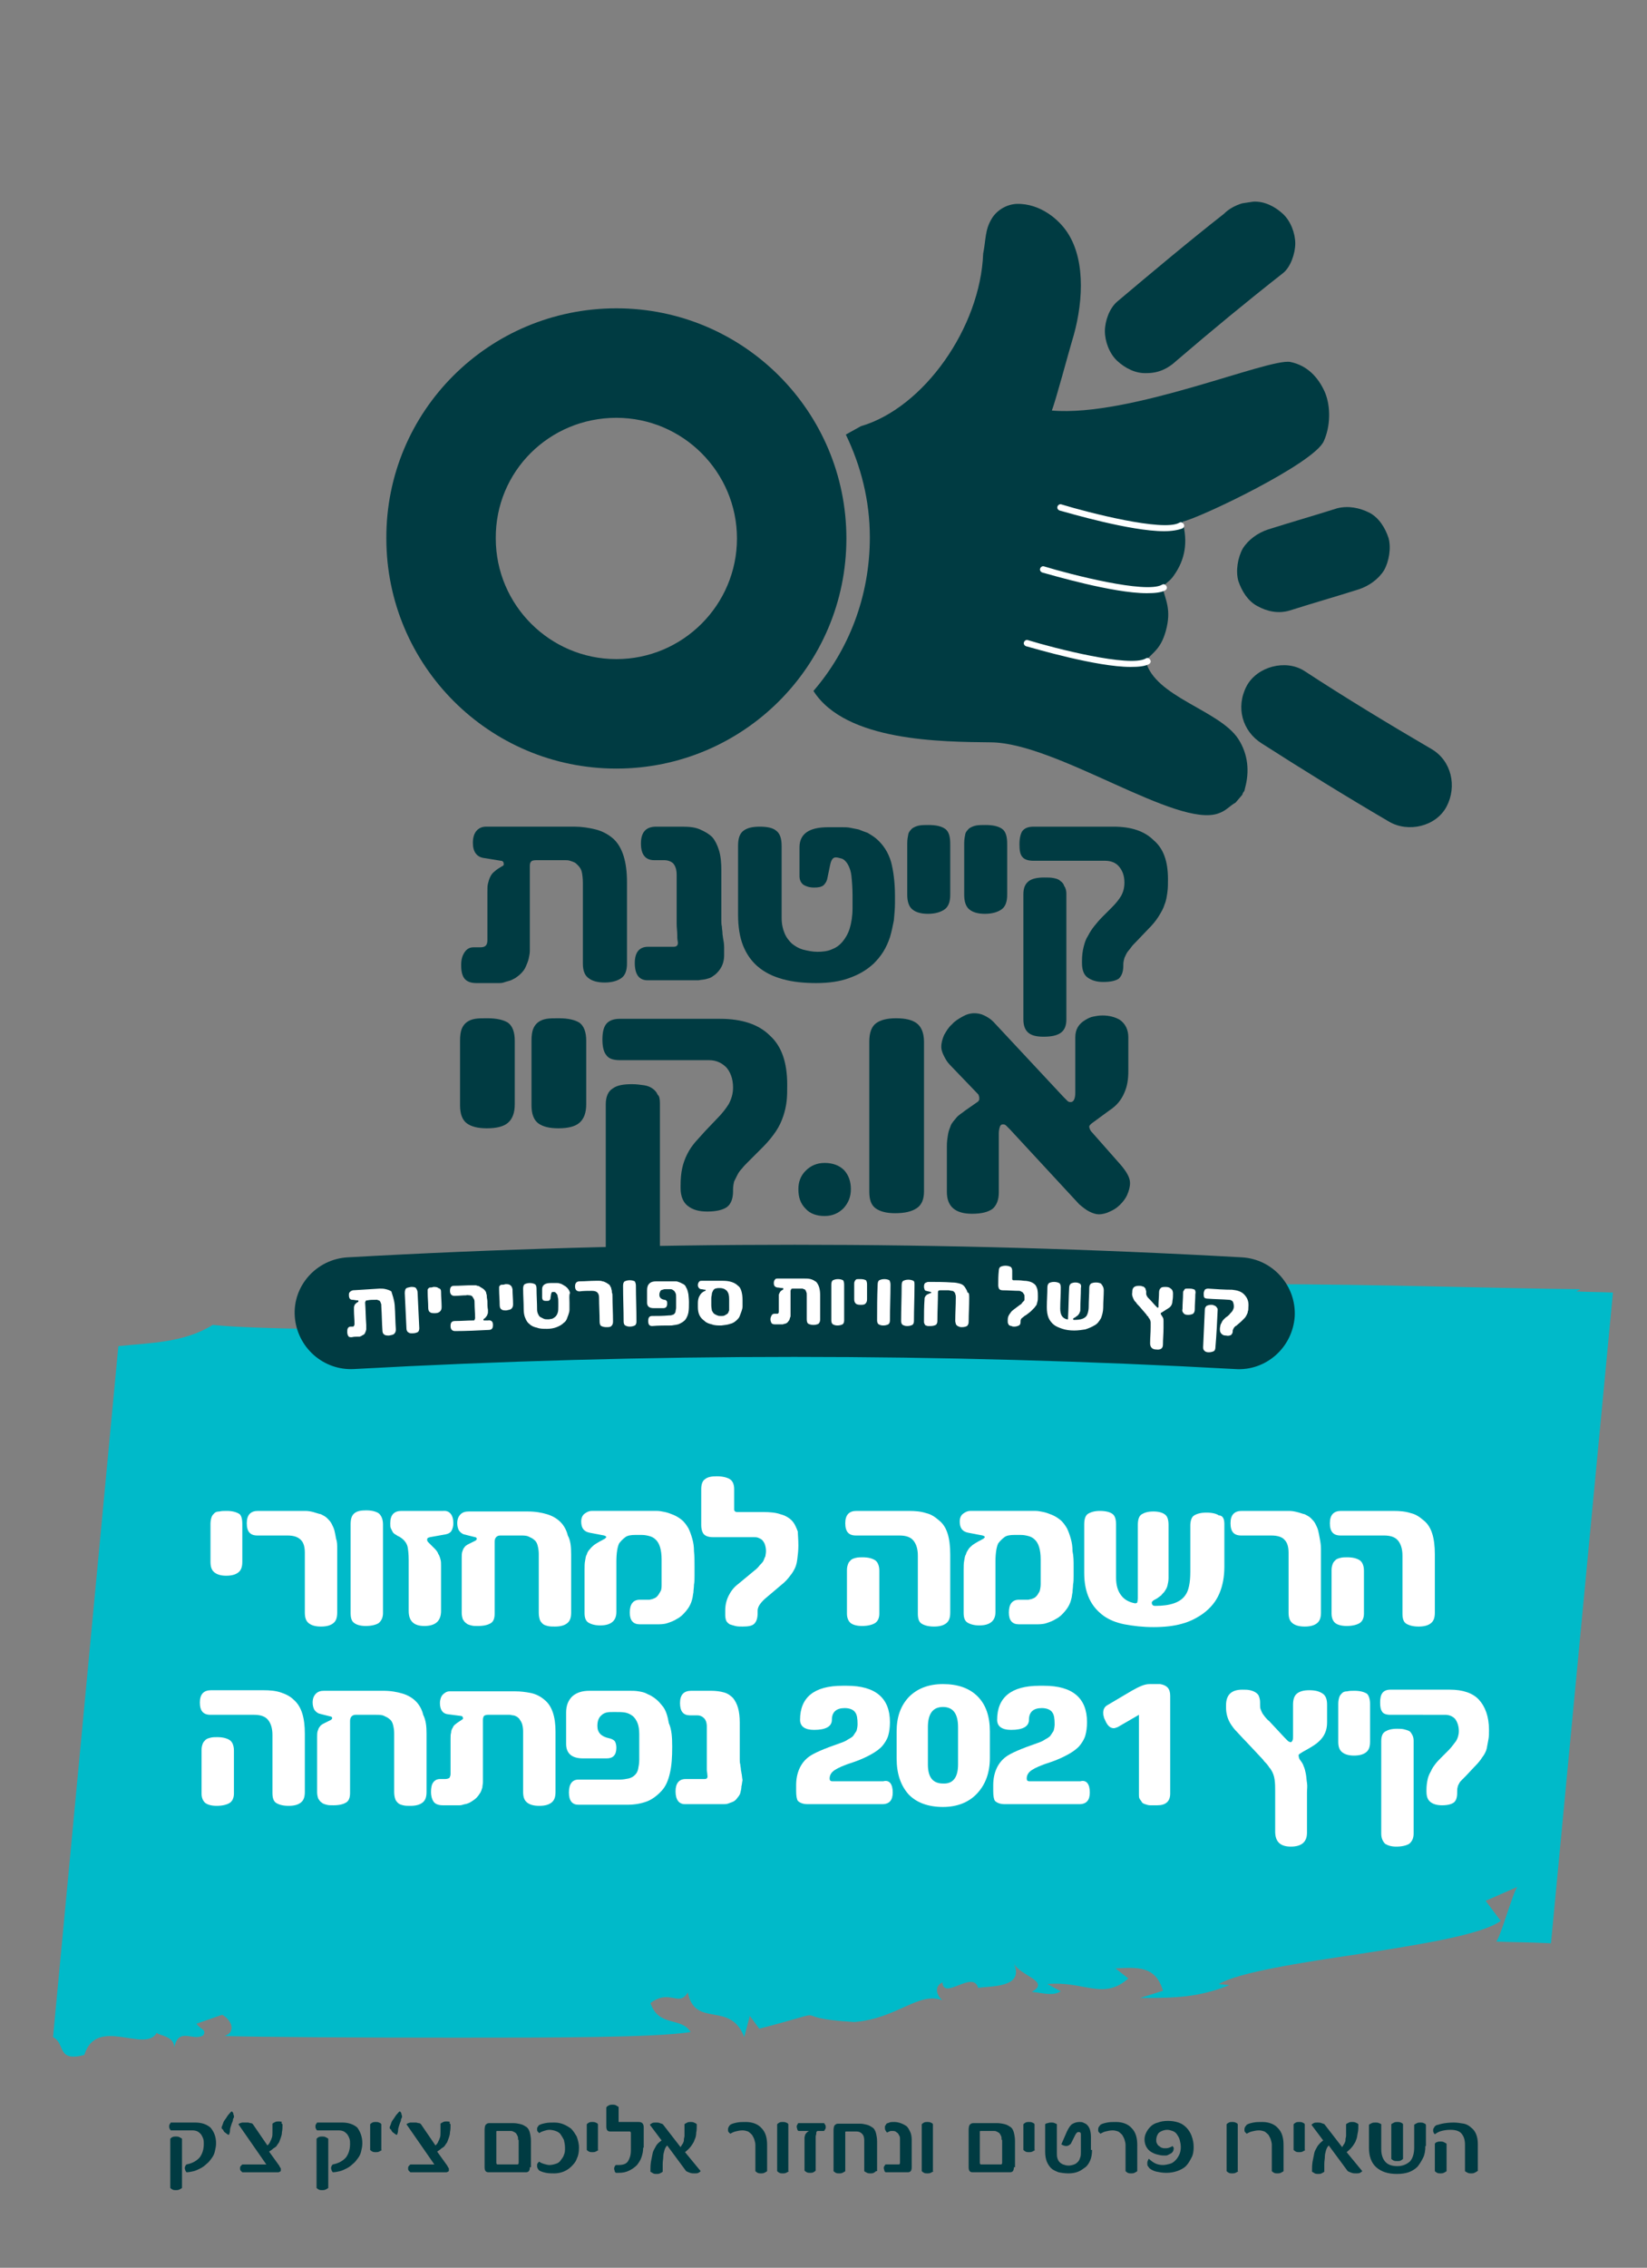 <?xml version="1.0" encoding="utf-8"?>
<!-- Generator: Adobe Illustrator 25.2.3, SVG Export Plug-In . SVG Version: 6.00 Build 0)  -->
<svg version="1.1" id="Layer_1" xmlns="http://www.w3.org/2000/svg" xmlns:xlink="http://www.w3.org/1999/xlink" x="0px" y="0px"
	 viewBox="0 0 295 406" style="enable-background:new 0 0 295 406;" xml:space="preserve">
<rect x="0" y="0" width="295" height="406" fill="#808080" stroke="none"/>
<style type="text/css">
	.st0{fill:#00BAC9;}
	.st1{fill:#003B42;}
	.st2{fill-rule:evenodd;clip-rule:evenodd;fill:#003B42;}
	.st3{fill:#FFFFFF;}
</style>
<path class="st0" d="M288.9,231.4c-2.6-0.1-4.9-0.1-6.6-0.2l0.8-0.4c-14.3-0.1-36.1-0.9-58-0.9c-21.9,0-44,0.7-58.8,2.7
	c-4.5-3-10.8-2.3-15.5-3.1c2.6,1.2,1.7,3.3-0.4,3.2c-14.5-0.2-1,2-15.7,3.5c-8.4,1.5-28.8,1.8-48.9,1.9c-20.1,0-40.1-0.1-47.7-0.9
	c-5.1,3.2-11.2,3.2-16.9,3.8L9.5,364.7c2.3,1.2,0.6,4.5,5.6,3.2c2.2-7.1,10.9-0.2,13-4c0,0.5,3.2,0.5,3.1,2.7
	c0.8-3.8,3.3-1.1,5.2-2.2c0.7-1.1-0.6-1.1-1.2-2.1l4.6-1.6c1.9,1.1,2.4,3.2,0.4,3.8c6.1,0.2,23.7,0.3,41.4,0.3c17.7,0,35.6,0,42.1-1
	c-1.7-2.8-5.7-0.8-7.2-5.2c3.5-2.6,5.1,0.8,6.7-1.9c1.3,6.5,7.6,1.4,10.1,8l1-3.8l1.7,2.3c15.3-4,3.5-2,17-1.2
	c7.7-0.6,11.5-5.5,15.8-3.9c-0.7-0.5-1.8-2.3,0-3.2c0.2,3.3,5.5-2.3,6.4,1c2-0.4,8.4,0.1,6.4-4.4c1,2.2,6.7,3.2,3.2,5.1
	c2,0.2,3.8,0.8,5.2-0.1l-2.4-1.3c6.6-0.6,10,3,14.5-1l-2.3-1.8c3.9-0.2,7.2-0.5,8.5,4l-4.1,1.3c6.5,0,10.4-0.1,16-2.3l-1.9-0.2
	c3.6-2.1,14.5-3.8,25.3-5.4c10.9-1.7,21.7-3.4,25.2-5.9l-2.7-3.6l5.7-2.5c-0.7,0.6-3,8.9-3.8,9.8c2.1,0.1,5.5,0.1,9.8,0.3
	L288.9,231.4z"/>
<g>
	<g>
		<path class="st1" d="M38.7,383.7c0,0.5-0.1,1-0.2,1.4c-0.1,0.5-0.3,0.9-0.6,1.3s-0.5,0.7-0.9,1c-0.3,0.3-0.7,0.6-1.1,0.8
			c-0.4,0.2-0.8,0.4-1.2,0.5c-0.4,0.1-0.9,0.2-1.3,0.2c-0.1-0.1-0.1-0.2-0.2-0.3c0-0.1-0.1-0.3-0.1-0.4c0-0.1,0-0.3,0.1-0.4
			c0-0.1,0.1-0.2,0.2-0.3c1.1-0.2,1.9-0.7,2.4-1.3c0.5-0.7,0.7-1.5,0.7-2.4c0-0.3,0-0.6-0.1-0.9c-0.1-0.3-0.2-0.5-0.4-0.8
			c-0.2-0.2-0.4-0.4-0.6-0.5s-0.5-0.2-0.9-0.2h-3.9c-0.1-0.1-0.2-0.2-0.2-0.3c-0.1-0.1-0.1-0.3-0.1-0.4c0-0.1,0-0.3,0.1-0.4
			s0.1-0.2,0.2-0.3H35c1.1,0,2,0.3,2.7,0.9C38.3,381.6,38.7,382.5,38.7,383.7z M32.6,391.7c-0.1,0.1-0.3,0.2-0.5,0.3
			c-0.2,0.1-0.4,0.1-0.6,0.1s-0.4,0-0.6-0.1c-0.2-0.1-0.3-0.2-0.4-0.3v-8.8c0.1-0.1,0.3-0.3,0.4-0.3c0.2-0.1,0.4-0.1,0.6-0.1
			s0.4,0,0.6,0.1c0.2,0.1,0.4,0.2,0.5,0.3V391.7z"/>
		<path class="st1" d="M39.7,380.8c0.1-0.2,0.2-0.5,0.3-0.8s0.3-0.5,0.5-0.8s0.3-0.5,0.5-0.7c0.2-0.2,0.3-0.4,0.5-0.5
			c0.1,0,0.1,0.1,0.2,0.2s0.1,0.2,0.1,0.3c0,0.1,0.1,0.2,0.1,0.3s0,0.2,0,0.3c-0.1,0.1-0.2,0.3-0.2,0.6c-0.1,0.2-0.2,0.5-0.3,0.8
			c-0.1,0.3-0.2,0.6-0.2,0.9s-0.1,0.6-0.2,0.8c-0.1,0-0.3-0.1-0.4-0.2c-0.1-0.1-0.3-0.2-0.4-0.3s-0.2-0.3-0.3-0.5
			C39.7,381.2,39.7,381,39.7,380.8z"/>
		<path class="st1" d="M50.6,380.3c0,0.5,0,1-0.1,1.4c0,0.4-0.1,0.7-0.2,1c-0.1,0.3-0.2,0.5-0.3,0.8c-0.1,0.2-0.3,0.4-0.4,0.6
			s-0.4,0.4-0.6,0.5c-0.2,0.2-0.5,0.4-0.8,0.6l1.8,2.5c0.1,0.2,0.2,0.4,0.3,0.5c0,0.2,0,0.3,0,0.4c0,0.1-0.1,0.2-0.2,0.2
			c-0.1,0.1-0.2,0.1-0.3,0.1h-6.4c-0.1-0.1-0.2-0.2-0.3-0.3c-0.1-0.1-0.1-0.3-0.1-0.4s0-0.3,0.1-0.4c0.1-0.1,0.2-0.2,0.3-0.3h4.3
			l-5-7.2c0.1-0.1,0.2-0.1,0.3-0.2c0.1,0,0.3-0.1,0.4-0.1c0.1,0,0.3,0,0.5,0s0.3,0,0.5,0c0.2,0,0.3,0.1,0.5,0.1s0.3,0.1,0.4,0.2
			l2.6,3.8c0.2-0.2,0.4-0.4,0.5-0.7c0.1-0.2,0.2-0.4,0.3-0.7c0.1-0.3,0.1-0.6,0.1-1c0-0.4,0-0.9,0-1.5c0.1-0.1,0.3-0.2,0.5-0.3
			c0.2-0.1,0.4-0.1,0.6-0.1c0.2,0,0.4,0,0.6,0.1C50.3,380.1,50.5,380.2,50.6,380.3z"/>
		<path class="st1" d="M64.9,383.7c0,0.5-0.1,1-0.2,1.4c-0.1,0.5-0.3,0.9-0.6,1.3s-0.5,0.7-0.9,1c-0.3,0.3-0.7,0.6-1.1,0.8
			c-0.4,0.2-0.8,0.4-1.2,0.5c-0.4,0.1-0.9,0.2-1.3,0.2c-0.1-0.1-0.1-0.2-0.2-0.3c0-0.1-0.1-0.3-0.1-0.4c0-0.1,0-0.3,0.1-0.4
			c0-0.1,0.1-0.2,0.2-0.3c1.1-0.2,1.9-0.7,2.4-1.3c0.5-0.7,0.7-1.5,0.7-2.4c0-0.3,0-0.6-0.1-0.9c-0.1-0.3-0.2-0.5-0.4-0.8
			c-0.2-0.2-0.4-0.4-0.6-0.5s-0.5-0.2-0.9-0.2h-3.9c-0.1-0.1-0.2-0.2-0.2-0.3c-0.1-0.1-0.1-0.3-0.1-0.4c0-0.1,0-0.3,0.1-0.4
			s0.1-0.2,0.2-0.3h4.5c1.1,0,2,0.3,2.7,0.9C64.5,381.6,64.9,382.5,64.9,383.7z M58.8,391.7c-0.1,0.1-0.3,0.2-0.5,0.3
			c-0.2,0.1-0.4,0.1-0.6,0.1s-0.4,0-0.6-0.1c-0.2-0.1-0.3-0.2-0.4-0.3v-8.8c0.1-0.1,0.3-0.3,0.4-0.3c0.2-0.1,0.4-0.1,0.6-0.1
			s0.4,0,0.6,0.1c0.2,0.1,0.4,0.2,0.5,0.3V391.7z"/>
		<path class="st1" d="M68.4,384.9c-0.1,0.1-0.3,0.2-0.5,0.3c-0.2,0.1-0.4,0.1-0.6,0.1s-0.4,0-0.6-0.1c-0.2-0.1-0.3-0.2-0.4-0.3
			v-4.6c0.1-0.1,0.2-0.2,0.4-0.3c0.2-0.1,0.4-0.1,0.6-0.1s0.4,0,0.6,0.1c0.2,0.1,0.3,0.1,0.4,0.3V384.9z"/>
		<path class="st1" d="M69.8,380.8c0.1-0.2,0.2-0.5,0.3-0.8s0.3-0.5,0.5-0.8s0.3-0.5,0.5-0.7c0.2-0.2,0.3-0.4,0.5-0.5
			c0.1,0,0.1,0.1,0.2,0.2s0.1,0.2,0.1,0.3c0,0.1,0.1,0.2,0.1,0.3s0,0.2,0,0.3c-0.1,0.1-0.2,0.3-0.2,0.6c-0.1,0.2-0.2,0.5-0.3,0.8
			c-0.1,0.3-0.2,0.6-0.2,0.9s-0.1,0.6-0.2,0.8c-0.1,0-0.3-0.1-0.4-0.2c-0.1-0.1-0.3-0.2-0.4-0.3s-0.2-0.3-0.3-0.5
			C69.8,381.2,69.8,381,69.8,380.8z"/>
		<path class="st1" d="M80.7,380.3c0,0.5,0,1-0.1,1.4c0,0.4-0.1,0.7-0.2,1c-0.1,0.3-0.2,0.5-0.3,0.8c-0.1,0.2-0.3,0.4-0.4,0.6
			s-0.4,0.4-0.6,0.5c-0.2,0.2-0.5,0.4-0.8,0.6l1.8,2.5c0.1,0.2,0.2,0.4,0.3,0.5c0,0.2,0,0.3,0,0.4c0,0.1-0.1,0.2-0.2,0.2
			c-0.1,0.1-0.2,0.1-0.3,0.1h-6.4c-0.1-0.1-0.2-0.2-0.3-0.3c-0.1-0.1-0.1-0.3-0.1-0.4s0-0.3,0.1-0.4c0.1-0.1,0.2-0.2,0.3-0.3h4.3
			l-5-7.2c0.1-0.1,0.2-0.1,0.3-0.2c0.1,0,0.3-0.1,0.4-0.1c0.1,0,0.3,0,0.5,0s0.3,0,0.5,0c0.2,0,0.3,0.1,0.5,0.1s0.3,0.1,0.4,0.2
			l2.6,3.8c0.2-0.2,0.4-0.4,0.5-0.7c0.1-0.2,0.2-0.4,0.3-0.7c0.1-0.3,0.1-0.6,0.1-1c0-0.4,0-0.9,0-1.5c0.1-0.1,0.3-0.2,0.5-0.3
			c0.2-0.1,0.4-0.1,0.6-0.1c0.2,0,0.4,0,0.6,0.1C80.4,380.1,80.6,380.2,80.7,380.3z"/>
		<path class="st1" d="M94.9,388c0,0.6-0.2,0.9-0.7,0.9h-6.7c-0.5,0-0.7-0.3-0.7-0.9v-6.7c0-0.5,0.1-0.9,0.3-1
			c0.2-0.2,0.4-0.2,0.7-0.2h4.1c0.5,0,1,0.1,1.4,0.2s0.7,0.3,1,0.5c0.3,0.2,0.5,0.6,0.6,1c0.1,0.4,0.2,0.9,0.2,1.5V388z M92.8,383.1
			c0-0.3,0-0.5-0.1-0.7c-0.1-0.2-0.2-0.4-0.3-0.5s-0.3-0.2-0.5-0.3c-0.2-0.1-0.3-0.1-0.5-0.1h-2.3c-0.1,0-0.2,0-0.2,0.1
			c0,0.1,0,0.1,0,0.3v5.3c0,0.2,0.1,0.3,0.2,0.3h3.6c0.1,0,0.2-0.1,0.2-0.3V383.1z"/>
		<path class="st1" d="M103.7,384.5c0,0.8-0.1,1.4-0.4,2c-0.2,0.6-0.6,1-1,1.4c-0.4,0.4-0.9,0.7-1.4,0.9c-0.5,0.2-1.1,0.3-1.6,0.3
			c-0.5,0-1,0-1.5-0.1s-0.8-0.2-1.2-0.4c-0.1-0.1-0.2-0.2-0.3-0.4s-0.1-0.3-0.1-0.5c0-0.2,0-0.3,0.1-0.4c0.1-0.1,0.1-0.2,0.3-0.3
			c0.2,0.2,0.5,0.3,0.8,0.4c0.4,0.1,0.7,0.2,1,0.2c0.4,0,0.8-0.1,1.1-0.2c0.4-0.1,0.7-0.3,0.9-0.6s0.5-0.6,0.6-1
			c0.2-0.4,0.2-0.8,0.2-1.3c0-0.5-0.1-1-0.2-1.4c-0.2-0.4-0.4-0.7-0.6-1s-0.6-0.5-0.9-0.6s-0.7-0.2-1.1-0.2c-0.3,0-0.7,0.1-1,0.2
			c-0.3,0.1-0.6,0.2-0.8,0.4c-0.1-0.1-0.2-0.2-0.3-0.3c-0.1-0.1-0.1-0.3-0.1-0.4c0-0.2,0-0.3,0.1-0.4s0.1-0.2,0.2-0.3
			c0.3-0.2,0.7-0.3,1.2-0.4c0.5-0.1,1-0.1,1.6-0.1c0.6,0,1.1,0.1,1.6,0.3s1,0.5,1.4,0.8c0.4,0.4,0.7,0.9,1,1.4
			C103.5,383.1,103.7,383.7,103.7,384.5z"/>
		<path class="st1" d="M107.2,384.9c-0.1,0.1-0.3,0.2-0.5,0.3c-0.2,0.1-0.4,0.1-0.6,0.1s-0.4,0-0.6-0.1c-0.2-0.1-0.3-0.2-0.4-0.3
			v-4.6c0.1-0.1,0.2-0.2,0.4-0.3c0.2-0.1,0.4-0.1,0.6-0.1s0.4,0,0.6,0.1c0.2,0.1,0.3,0.1,0.4,0.3V384.9z"/>
		<path class="st1" d="M115.2,384.5c0,0.6-0.1,1.1-0.3,1.7s-0.5,1-0.8,1.4c-0.4,0.4-0.8,0.7-1.4,1s-1.2,0.4-1.9,0.4h-0.5
			c-0.1-0.1-0.2-0.2-0.2-0.3s-0.1-0.3-0.1-0.4c0-0.1,0-0.3,0.1-0.4c0-0.1,0.1-0.2,0.2-0.3h0.5c0.8,0,1.4-0.2,1.7-0.7
			s0.5-1.1,0.5-1.9v-3.1c0-0.2-0.1-0.3-0.2-0.3h-3.5c-0.5,0-0.7-0.3-0.7-0.9v-3.4c0.1-0.2,0.3-0.3,0.5-0.4c0.2-0.1,0.4-0.1,0.6-0.1
			c0.2,0,0.4,0,0.6,0.1s0.3,0.2,0.5,0.3v2.5c0,0.1,0,0.2,0,0.2c0,0,0.1,0,0.1,0h3.5c0.6,0,0.9,0.3,0.9,1V384.5z"/>
		<path class="st1" d="M125.5,388.7c-0.1,0.1-0.2,0.2-0.4,0.3s-0.4,0.1-0.7,0.1c-0.3,0-0.5,0-0.8-0.1c-0.3-0.1-0.5-0.2-0.7-0.3
			l-3.4-4.6c-0.2,0.2-0.4,0.5-0.5,0.9s-0.2,0.7-0.2,1.1c0,0.4-0.1,0.8-0.1,1.3c0,0.4,0,0.9,0,1.4c-0.1,0.1-0.3,0.2-0.5,0.3
			s-0.4,0.1-0.6,0.1c-0.2,0-0.4,0-0.6-0.1c-0.2-0.1-0.3-0.2-0.5-0.3c0-0.6,0-1.2,0.1-1.8c0.1-0.5,0.2-1,0.3-1.5
			c0.1-0.5,0.4-0.9,0.6-1.3s0.6-0.7,1-1l-2.1-2.8c0.1-0.1,0.2-0.2,0.4-0.3c0.2-0.1,0.4-0.1,0.7-0.1c0.2,0,0.5,0,0.7,0.1
			c0.2,0.1,0.5,0.1,0.6,0.3l3.1,4c0.1-0.2,0.2-0.3,0.3-0.5c0.1-0.1,0.2-0.3,0.2-0.4c0.1-0.1,0.1-0.3,0.1-0.5c0-0.2,0.1-0.4,0.1-0.6
			c0-0.2,0-0.5,0-0.9c0-0.3,0-0.7,0-1.2c0.1-0.1,0.3-0.2,0.5-0.3c0.2-0.1,0.4-0.1,0.6-0.1c0.2,0,0.4,0,0.6,0.1
			c0.2,0.1,0.3,0.1,0.5,0.3c0,0.6,0,1.1-0.1,1.5c0,0.5-0.1,0.9-0.3,1.3c-0.1,0.4-0.4,0.8-0.6,1.1c-0.3,0.4-0.6,0.7-1.1,1.1
			L125.5,388.7z"/>
		<path class="st1" d="M137.4,388.7c-0.1,0.1-0.3,0.2-0.5,0.3c-0.2,0.1-0.4,0.1-0.6,0.1c-0.2,0-0.4,0-0.6-0.1
			c-0.2-0.1-0.3-0.2-0.4-0.3V384c0-0.3-0.1-0.7-0.2-1c-0.1-0.3-0.3-0.6-0.4-0.8c-0.2-0.2-0.4-0.4-0.7-0.6c-0.3-0.1-0.6-0.2-1-0.2
			c-0.5,0-0.9,0.1-1.3,0.2c-0.4,0.1-0.7,0.3-0.9,0.4c-0.1-0.1-0.2-0.2-0.3-0.3s-0.1-0.3-0.1-0.4s0-0.3,0.1-0.5s0.2-0.3,0.3-0.4
			c0.3-0.2,0.7-0.3,1.2-0.4c0.5-0.1,1-0.1,1.6-0.1c1.2,0,2.2,0.4,2.8,1.1c0.7,0.7,1,1.7,1,3V388.7z"/>
		<path class="st1" d="M141.3,388.7c-0.1,0.1-0.3,0.2-0.5,0.3c-0.2,0.1-0.4,0.1-0.6,0.1s-0.4,0-0.6-0.1c-0.2-0.1-0.3-0.2-0.4-0.3
			v-8.4c0.1-0.1,0.2-0.2,0.4-0.3c0.2-0.1,0.4-0.1,0.6-0.1s0.4,0,0.6,0.1c0.2,0.1,0.3,0.1,0.4,0.3V388.7z"/>
		<path class="st1" d="M146.5,381.5c-0.1,0-0.1,0-0.2,0.1c-0.1,0.1-0.1,0.2-0.1,0.4s-0.1,0.3-0.1,0.5c0,0.2,0,0.4,0,0.6v5.5
			c-0.1,0.1-0.2,0.2-0.4,0.3s-0.4,0.1-0.6,0.1s-0.4,0-0.6-0.1s-0.3-0.2-0.4-0.3v-5.4c0-0.1,0-0.3,0-0.5c0-0.2,0.1-0.3,0.1-0.5
			c0.1-0.2,0.2-0.3,0.3-0.4c0.1-0.1,0.2-0.2,0.4-0.3h-1.9c-0.1-0.1-0.2-0.2-0.2-0.3s-0.1-0.3-0.1-0.4s0-0.3,0.1-0.4
			c0.1-0.1,0.1-0.3,0.2-0.3h4.6c0.1,0.1,0.1,0.2,0.2,0.3s0.1,0.3,0.1,0.4c0,0.1,0,0.3-0.1,0.4s-0.1,0.2-0.2,0.3H146.5z"/>
		<path class="st1" d="M156.9,388.7c-0.1,0.1-0.2,0.2-0.4,0.3c-0.2,0.1-0.4,0.1-0.6,0.1s-0.4,0-0.6-0.1s-0.4-0.2-0.5-0.3v-5.5
			c0-0.5-0.1-0.9-0.4-1.2c-0.3-0.3-0.6-0.4-1-0.4h-1.8c-0.1,0-0.2,0-0.2,0.1c0,0,0,0.1,0,0.2v6.8c-0.1,0.1-0.3,0.2-0.5,0.3
			s-0.4,0.1-0.6,0.1s-0.4,0-0.6-0.1s-0.3-0.2-0.4-0.3v-7.3c0-0.5,0.1-0.9,0.3-1c0.2-0.2,0.4-0.2,0.7-0.2h3.7c0.5,0,0.9,0.1,1.3,0.2
			s0.7,0.3,1,0.5c0.3,0.2,0.5,0.6,0.6,1c0.1,0.4,0.2,0.9,0.2,1.5V388.7z"/>
		<path class="st1" d="M163.3,388c0,0.6-0.2,0.9-0.7,0.9h-4c-0.1-0.1-0.2-0.2-0.2-0.3c0-0.1-0.1-0.3-0.1-0.4c0-0.2,0-0.3,0.1-0.4
			c0.1-0.1,0.1-0.2,0.2-0.3h2.4c0.1,0,0.2-0.1,0.2-0.3V383c0-0.2,0-0.5-0.1-0.6c-0.1-0.2-0.2-0.4-0.3-0.5s-0.3-0.2-0.4-0.3
			c-0.2-0.1-0.4-0.1-0.6-0.1c-0.2,0-0.4,0-0.5,0.1c-0.2,0.1-0.3,0.1-0.4,0.2c-0.1-0.1-0.2-0.2-0.3-0.4c-0.1-0.2-0.1-0.3-0.1-0.5
			c0-0.2,0-0.3,0.1-0.4c0.1-0.1,0.1-0.2,0.2-0.3c0.1-0.1,0.3-0.1,0.5-0.2c0.2-0.1,0.5-0.1,0.9-0.1c0.4,0,0.8,0.1,1.1,0.2
			s0.7,0.3,1,0.5c0.3,0.2,0.5,0.6,0.7,1c0.2,0.4,0.3,0.9,0.3,1.5V388z"/>
		<path class="st1" d="M167.2,388.7c-0.1,0.1-0.3,0.2-0.5,0.3c-0.2,0.1-0.4,0.1-0.6,0.1c-0.2,0-0.4,0-0.6-0.1
			c-0.2-0.1-0.3-0.2-0.4-0.3v-8.4c0.1-0.1,0.2-0.2,0.4-0.3s0.4-0.1,0.6-0.1s0.4,0,0.6,0.1c0.2,0.1,0.3,0.1,0.4,0.3V388.7z"/>
		<path class="st1" d="M181.6,388c0,0.6-0.2,0.9-0.7,0.9h-6.7c-0.5,0-0.7-0.3-0.7-0.9v-6.7c0-0.5,0.1-0.9,0.3-1
			c0.2-0.2,0.4-0.2,0.7-0.2h4.1c0.5,0,1,0.1,1.4,0.2s0.7,0.3,1,0.5c0.3,0.2,0.5,0.6,0.6,1c0.1,0.4,0.2,0.9,0.2,1.5V388z
			 M179.4,383.1c0-0.3,0-0.5-0.1-0.7c-0.1-0.2-0.2-0.4-0.3-0.5s-0.3-0.2-0.5-0.3c-0.2-0.1-0.3-0.1-0.5-0.1h-2.3
			c-0.1,0-0.2,0-0.2,0.1c0,0.1,0,0.1,0,0.3v5.3c0,0.2,0.1,0.3,0.2,0.3h3.6c0.1,0,0.2-0.1,0.2-0.3V383.1z"/>
		<path class="st1" d="M185.4,384.9c-0.1,0.1-0.3,0.2-0.5,0.3s-0.4,0.1-0.6,0.1c-0.2,0-0.4,0-0.6-0.1c-0.2-0.1-0.3-0.2-0.4-0.3v-4.6
			c0.1-0.1,0.2-0.2,0.4-0.3s0.4-0.1,0.6-0.1s0.4,0,0.6,0.1c0.2,0.1,0.3,0.1,0.4,0.3V384.9z"/>
		<path class="st1" d="M195.6,384.9c0,0.7-0.1,1.3-0.3,1.8s-0.5,1-0.9,1.3s-0.8,0.6-1.3,0.8c-0.5,0.2-1.1,0.3-1.7,0.3
			c-0.7,0-1.3-0.1-1.8-0.2c-0.5-0.2-1-0.4-1.3-0.7c-0.3-0.3-0.6-0.7-0.8-1.2c-0.2-0.5-0.3-1.1-0.3-1.8v-4.9c0.1-0.1,0.3-0.2,0.5-0.2
			c0.2-0.1,0.4-0.1,0.6-0.1s0.4,0,0.6,0.1c0.2,0.1,0.3,0.1,0.4,0.2v5.1c0,0.4,0,0.7,0.1,1c0.1,0.3,0.2,0.5,0.4,0.7s0.4,0.3,0.6,0.4
			c0.3,0.1,0.6,0.2,1,0.2c0.4,0,0.7-0.1,1-0.2c0.3-0.1,0.5-0.3,0.7-0.5s0.3-0.5,0.4-0.8s0.1-0.6,0.1-1v-3c0-0.2,0-0.3-0.1-0.4
			s-0.2-0.1-0.3-0.1c-0.1,0-0.2,0-0.3,0.1c-0.1,0.1-0.2,0.2-0.3,0.4l-0.8,1.6c-0.2,0.2-0.5,0.4-0.8,0.4c-0.3,0-0.6-0.1-0.9-0.3
			l1-2.3c0.3-0.6,0.6-1.1,0.9-1.3c0.3-0.2,0.8-0.4,1.3-0.4c0.2,0,0.5,0,0.7,0.1s0.5,0.2,0.7,0.4c0.2,0.2,0.4,0.5,0.5,0.8
			c0.1,0.3,0.2,0.8,0.2,1.3V384.9z"/>
		<path class="st1" d="M203.7,388.7c-0.1,0.1-0.3,0.2-0.5,0.3c-0.2,0.1-0.4,0.1-0.6,0.1c-0.2,0-0.4,0-0.6-0.1s-0.3-0.2-0.4-0.3V384
			c0-0.3-0.1-0.7-0.2-1s-0.3-0.6-0.4-0.8c-0.2-0.2-0.4-0.4-0.7-0.6c-0.3-0.1-0.6-0.2-1-0.2c-0.5,0-0.9,0.1-1.3,0.2
			c-0.4,0.1-0.7,0.3-0.9,0.4c-0.1-0.1-0.2-0.2-0.3-0.3s-0.1-0.3-0.1-0.4s0-0.3,0.1-0.5c0.1-0.1,0.2-0.3,0.3-0.4
			c0.3-0.2,0.7-0.3,1.2-0.4c0.5-0.1,1-0.1,1.6-0.1c1.2,0,2.2,0.4,2.8,1.1c0.7,0.7,1,1.7,1,3V388.7z"/>
		<path class="st1" d="M213.8,384.4c0,0.7-0.1,1.4-0.4,1.9c-0.3,0.6-0.6,1.1-1,1.5c-0.4,0.4-1,0.7-1.6,0.9c-0.6,0.2-1.2,0.3-1.9,0.3
			c-0.7,0-1.2-0.1-1.7-0.2c-0.5-0.1-0.9-0.3-1.3-0.6c-0.1-0.1-0.2-0.3-0.3-0.4s-0.1-0.3-0.1-0.5c0-0.2,0-0.3,0.1-0.5
			s0.1-0.3,0.2-0.3c0.3,0.3,0.7,0.6,1.1,0.8c0.4,0.2,0.9,0.3,1.4,0.3c0.4,0,0.8-0.1,1.2-0.2c0.4-0.1,0.7-0.3,1-0.6
			c0.3-0.3,0.5-0.6,0.7-1c0.2-0.4,0.3-0.9,0.3-1.4c0-0.5-0.1-0.9-0.2-1.3s-0.3-0.7-0.5-1c-0.2-0.3-0.5-0.5-0.8-0.6
			c-0.3-0.1-0.6-0.2-0.9-0.2c-0.6,0-1.1,0.2-1.5,0.5c-0.3,0.3-0.5,0.8-0.5,1.3c0,0.2,0,0.4,0.1,0.6c0.1,0.2,0.2,0.4,0.4,0.5
			c0.2,0.1,0.3,0.3,0.5,0.3c0.2,0.1,0.4,0.1,0.6,0.1c0.2,0,0.4,0,0.7-0.1c0.3-0.1,0.5-0.2,0.6-0.3c0.2,0.2,0.3,0.4,0.2,0.6
			c0,0.3-0.2,0.5-0.3,0.6c-0.1,0.1-0.1,0.1-0.3,0.2s-0.2,0.1-0.4,0.2s-0.3,0.1-0.4,0.1c-0.2,0-0.3,0-0.4,0c-0.4,0-0.8-0.1-1.2-0.2
			c-0.4-0.1-0.8-0.3-1.1-0.5c-0.3-0.2-0.6-0.5-0.8-0.9c-0.2-0.4-0.3-0.8-0.3-1.3c0-0.4,0.1-0.8,0.3-1.2c0.2-0.4,0.4-0.7,0.8-1.1
			c0.3-0.3,0.8-0.6,1.3-0.7c0.5-0.2,1.1-0.3,1.8-0.3s1.3,0.1,1.9,0.3c0.6,0.2,1,0.5,1.4,0.9c0.4,0.4,0.7,0.9,0.9,1.4
			C213.7,383.1,213.8,383.7,213.8,384.4z"/>
		<path class="st1" d="M221.8,388.7c-0.1,0.1-0.3,0.2-0.5,0.3c-0.2,0.1-0.4,0.1-0.6,0.1c-0.2,0-0.4,0-0.6-0.1
			c-0.2-0.1-0.3-0.2-0.4-0.3v-8.4c0.1-0.1,0.2-0.2,0.4-0.3s0.4-0.1,0.6-0.1s0.4,0,0.6,0.1c0.2,0.1,0.3,0.1,0.4,0.3V388.7z"/>
		<path class="st1" d="M229.9,388.7c-0.1,0.1-0.3,0.2-0.5,0.3c-0.2,0.1-0.4,0.1-0.6,0.1c-0.2,0-0.4,0-0.6-0.1s-0.3-0.2-0.4-0.3V384
			c0-0.3-0.1-0.7-0.2-1s-0.3-0.6-0.4-0.8c-0.2-0.2-0.4-0.4-0.7-0.6c-0.3-0.1-0.6-0.2-1-0.2c-0.5,0-0.9,0.1-1.3,0.2
			c-0.4,0.1-0.7,0.3-0.9,0.4c-0.1-0.1-0.2-0.2-0.3-0.3s-0.1-0.3-0.1-0.4s0-0.3,0.1-0.5c0.1-0.1,0.2-0.3,0.3-0.4
			c0.3-0.2,0.7-0.3,1.2-0.4c0.5-0.1,1-0.1,1.6-0.1c1.2,0,2.2,0.4,2.8,1.1c0.7,0.7,1,1.7,1,3V388.7z"/>
		<path class="st1" d="M233.8,384.9c-0.1,0.1-0.3,0.2-0.5,0.3s-0.4,0.1-0.6,0.1c-0.2,0-0.4,0-0.6-0.1c-0.2-0.1-0.3-0.2-0.4-0.3v-4.6
			c0.1-0.1,0.2-0.2,0.4-0.3s0.4-0.1,0.6-0.1s0.4,0,0.6,0.1c0.2,0.1,0.3,0.1,0.4,0.3V384.9z"/>
		<path class="st1" d="M244,388.7c-0.1,0.1-0.2,0.2-0.4,0.3c-0.2,0.1-0.4,0.1-0.7,0.1c-0.3,0-0.5,0-0.8-0.1
			c-0.3-0.1-0.5-0.2-0.7-0.3l-3.4-4.6c-0.2,0.2-0.4,0.5-0.5,0.9s-0.2,0.7-0.2,1.1c0,0.4-0.1,0.8-0.1,1.3c0,0.4,0,0.9,0,1.4
			c-0.1,0.1-0.3,0.2-0.5,0.3s-0.4,0.1-0.6,0.1s-0.4,0-0.6-0.1c-0.2-0.1-0.3-0.2-0.5-0.3c0-0.6,0-1.2,0.1-1.8c0.1-0.5,0.2-1,0.3-1.5
			c0.1-0.5,0.4-0.9,0.6-1.3c0.3-0.4,0.6-0.7,1-1l-2.1-2.8c0.1-0.1,0.2-0.2,0.4-0.3s0.4-0.1,0.7-0.1c0.2,0,0.5,0,0.7,0.1
			c0.2,0.1,0.5,0.1,0.6,0.3l3.1,4c0.1-0.2,0.2-0.3,0.3-0.5c0.1-0.1,0.2-0.3,0.2-0.4c0.1-0.1,0.1-0.3,0.1-0.5c0-0.2,0.1-0.4,0.1-0.6
			c0-0.2,0-0.5,0-0.9c0-0.3,0-0.7,0-1.2c0.1-0.1,0.3-0.2,0.5-0.3c0.2-0.1,0.4-0.1,0.6-0.1c0.2,0,0.4,0,0.6,0.1
			c0.2,0.1,0.3,0.1,0.5,0.3c0,0.6,0,1.1-0.1,1.5s-0.1,0.9-0.3,1.3c-0.1,0.4-0.4,0.8-0.6,1.1c-0.3,0.4-0.6,0.7-1.1,1.1L244,388.7z"/>
		<path class="st1" d="M255.3,384.2c0,0.8-0.1,1.5-0.4,2.1s-0.6,1.1-1,1.6c-0.4,0.4-1,0.8-1.6,1c-0.6,0.2-1.3,0.3-2.1,0.3
			c-1.6,0-2.8-0.4-3.7-1.2c-0.9-0.8-1.3-2-1.3-3.5v-4.1c0.1-0.1,0.3-0.2,0.5-0.3c0.2-0.1,0.4-0.1,0.7-0.1c0.2,0,0.4,0,0.6,0.1
			c0.2,0.1,0.3,0.1,0.4,0.2v4.5c0,1,0.3,1.8,0.8,2.3c0.5,0.5,1.2,0.7,2.1,0.7c0.9,0,1.6-0.3,2.2-0.8c0.5-0.5,0.8-1.4,0.8-2.5v-4.1
			c0.1-0.1,0.3-0.2,0.5-0.3c0.2-0.1,0.4-0.1,0.6-0.1c0.2,0,0.4,0,0.6,0.1s0.3,0.1,0.4,0.3V384.2z M251.3,386.5
			c-0.1,0.1-0.2,0.2-0.4,0.3c-0.2,0.1-0.4,0.1-0.6,0.1c-0.3,0-0.5,0-0.7-0.1c-0.2-0.1-0.3-0.2-0.4-0.3v-6.2c0.1-0.1,0.3-0.2,0.5-0.3
			c0.2-0.1,0.4-0.1,0.6-0.1s0.4,0,0.6,0.1c0.2,0.1,0.3,0.1,0.4,0.3V386.5z"/>
		<path class="st1" d="M264.6,388.7c-0.1,0.1-0.3,0.2-0.5,0.3c-0.2,0.1-0.4,0.1-0.6,0.1s-0.4,0-0.6-0.1s-0.4-0.2-0.5-0.3v-4.7
			c0-0.9-0.2-1.5-0.6-2c-0.4-0.5-1.1-0.7-2-0.7c-0.7,0-1.2,0.1-1.6,0.2c-0.4,0.1-0.8,0.3-1.2,0.6c-0.1-0.1-0.2-0.2-0.2-0.3
			c-0.1-0.1-0.1-0.3-0.1-0.4c0-0.1,0-0.3,0.1-0.4s0.1-0.3,0.3-0.4c0.1-0.1,0.3-0.2,0.5-0.2c0.2-0.1,0.4-0.1,0.7-0.2
			c0.5-0.1,1.2-0.2,2.1-0.2c0.6,0,1.2,0.1,1.8,0.2c0.5,0.1,1,0.4,1.3,0.7c0.4,0.3,0.7,0.7,0.9,1.2s0.3,1.1,0.3,1.7V388.7z
			 M259.1,388.7c-0.1,0.1-0.3,0.2-0.5,0.3s-0.4,0.1-0.6,0.1c-0.2,0-0.4,0-0.6-0.1c-0.2-0.1-0.3-0.2-0.4-0.3v-4.9
			c0.1-0.2,0.3-0.3,0.4-0.3c0.2-0.1,0.4-0.1,0.6-0.1s0.4,0,0.6,0.1c0.2,0.1,0.4,0.2,0.5,0.3V388.7z"/>
	</g>
</g>
<g>
	<g>
		<path class="st2" d="M110.4,55.2c22.8,0,41.2,18.5,41.2,41.2c0,22.8-18.5,41.2-41.2,41.2c-22.8,0-41.2-18.5-41.2-41.2
			C69.1,73.6,87.6,55.2,110.4,55.2L110.4,55.2z M110.4,74.8c11.9,0,21.6,9.7,21.6,21.6c0,11.9-9.7,21.6-21.6,21.6
			c-11.9,0-21.6-9.7-21.6-21.6C88.7,84.4,98.4,74.8,110.4,74.8L110.4,74.8z"/>
		<path class="st2" d="M145.7,123.7c5.8,9.1,23.1,9.1,31.8,9.2c11.8,0.1,33.4,15.5,40.8,12.7c1.4-0.5,1.9-1.3,3-1.9l1.2-1.4
			c0.3-0.9,0.3-0.2,0.5-1.2c0.8-2.9,0.6-6-1.2-8.8c-3.4-5.2-15-7.5-16.6-14c1.3-1.5,2.7-2.1,3.6-5.3c1.1-3.9-0.1-5.7-0.6-7.9
			c0.8-0.9,1.3-1,2-2c2.1-2.9,2.6-6.1,1.6-9.7C215,92.7,235.3,83,237.1,79c1.2-2.6,1.3-6.2,0.2-8.8c-1.2-2.7-3.2-4.8-6.2-5.4
			c-4-0.7-28.6,9.9-42.7,8.7c0.7-1.8,3-10.4,3.6-12.4c1.9-6.1,2.6-14.1-0.7-19.3c-1.5-2.4-4.9-5.4-9.2-5.3c-2,0.1-3.7,1.3-4.5,2.7
			c-1.2,2-1,3.7-1.5,6.2c-0.5,13.2-10.6,27.6-21.9,30.9c-0.9,0.5-1.8,1-2.7,1.5c2.7,5.6,4.3,11.8,4.3,18.4
			C155.8,106.8,152,116.4,145.7,123.7L145.7,123.7z"/>
		<g>
			<path class="st3" d="M202.5,119.4c-6.1,0-17.2-3.3-18.7-3.7c-0.3-0.1-0.5-0.4-0.4-0.7c0.1-0.3,0.4-0.5,0.7-0.4
				c4.9,1.5,18.2,4.9,21.1,3.3c0.3-0.2,0.6-0.1,0.8,0.2c0.2,0.3,0.1,0.6-0.2,0.8C205,119.3,203.9,119.4,202.5,119.4z"/>
		</g>
		<g>
			<path class="st3" d="M208.5,95.1c-6.1,0-17.2-3.3-18.7-3.7c-0.3-0.1-0.5-0.4-0.4-0.7c0.1-0.3,0.4-0.5,0.7-0.4
				c4.9,1.5,18.2,4.9,21.1,3.3c0.3-0.2,0.6-0.1,0.8,0.2c0.2,0.3,0.1,0.6-0.2,0.8C211,94.9,209.9,95.1,208.5,95.1z"/>
		</g>
		<g>
			<path class="st3" d="M205.4,106.2c-6.1,0-17.2-3.3-18.7-3.7c-0.3-0.1-0.5-0.4-0.4-0.7c0.1-0.3,0.4-0.5,0.7-0.4
				c4.9,1.5,18.2,4.9,21.1,3.3c0.3-0.2,0.6-0.1,0.8,0.2c0.2,0.3,0.1,0.6-0.2,0.8C207.9,106.1,206.8,106.2,205.4,106.2z"/>
		</g>
	</g>
	<g>
		<path class="st1" d="M92.2,186.3v11.4c0,1.5-0.4,2.6-1.2,3.3c-0.8,0.7-2.1,1-3.8,1c-1.6,0-2.8-0.3-3.6-0.9s-1.2-1.7-1.2-3.2v-11.6
			c0-0.9,0.1-1.6,0.3-2.1c0.2-0.5,0.5-0.9,0.9-1.2c0.4-0.3,0.9-0.5,1.5-0.6c0.6-0.1,1.3-0.1,2.2-0.1c1.7,0,2.9,0.3,3.7,0.8
			C91.8,183.7,92.2,184.8,92.2,186.3z"/>
		<path class="st1" d="M105,186.3v11.4c0,1.5-0.4,2.6-1.2,3.3c-0.8,0.7-2.1,1-3.8,1c-1.6,0-2.8-0.3-3.6-0.9s-1.2-1.7-1.2-3.2v-11.6
			c0-0.9,0.1-1.6,0.3-2.1c0.2-0.5,0.5-0.9,0.9-1.2c0.4-0.3,0.9-0.5,1.5-0.6c0.6-0.1,1.3-0.1,2.2-0.1c1.7,0,2.9,0.3,3.7,0.8
			C104.6,183.7,105,184.8,105,186.3z"/>
		<path class="st1" d="M141,194.2c0,1,0,2-0.1,2.9c-0.1,0.9-0.3,1.8-0.6,2.7c-0.3,0.9-0.7,1.8-1.3,2.7c-0.6,0.9-1.4,1.9-2.3,2.8
			l-2.8,2.8c-0.4,0.4-0.7,0.7-1,1.1c-0.3,0.3-0.6,0.7-0.8,1.1c-0.2,0.4-0.4,0.8-0.6,1.2c-0.1,0.4-0.2,0.9-0.2,1.5v0.3
			c0,1.3-0.4,2.3-1.1,2.8c-0.7,0.5-1.9,0.8-3.5,0.8c-1.5,0-2.6-0.3-3.5-1c-0.8-0.6-1.3-1.7-1.3-3.2v-0.5c0-1.1,0.1-2.2,0.3-3.1
			c0.2-0.9,0.5-1.7,0.9-2.5c0.4-0.8,0.9-1.5,1.4-2.1c0.6-0.7,1.2-1.3,1.8-2l2.1-2.2c0.9-0.9,1.6-1.8,2.1-2.6c0.5-0.9,0.8-1.9,0.8-3
			c0-1.6-0.5-2.8-1.2-3.6c-0.8-0.8-1.8-1.3-3.1-1.3h-16c-1.2,0-2-0.3-2.4-0.9c-0.5-0.6-0.7-1.6-0.7-2.8s0.2-2.2,0.7-2.8
			s1.3-0.9,2.4-0.9h18c3.9,0,6.9,1,8.9,3C140,187.3,141,190.2,141,194.2z M118.2,197.5v28.2c0,1.4-0.4,2.4-1.3,3
			c-0.9,0.6-2.1,0.9-3.9,0.9c-1.5,0-2.6-0.3-3.4-0.9c-0.7-0.6-1.1-1.6-1.1-3v-28c0-1.3,0.4-2.3,1.2-2.8c0.8-0.6,1.9-0.8,3.5-0.8
			c0.8,0,1.5,0.1,2.2,0.2c0.6,0.1,1.1,0.3,1.5,0.6c0.4,0.3,0.7,0.6,0.9,1.1C118.1,196.2,118.2,196.8,118.2,197.5z"/>
		<path class="st1" d="M152.4,212.9c0,1.3-0.4,2.4-1.3,3.4c-0.9,0.9-2,1.4-3.4,1.4c-1.4,0-2.6-0.4-3.4-1.3c-0.9-0.9-1.3-2-1.3-3.5
			c0-1.3,0.4-2.4,1.3-3.3c0.9-0.9,2-1.4,3.4-1.4c1.4,0,2.6,0.4,3.5,1.3C152,210.4,152.4,211.5,152.4,212.9z"/>
		<path class="st1" d="M165.5,186.5v26.8c0,1.4-0.4,2.4-1.3,3s-2.1,0.9-3.9,0.9c-1.5,0-2.7-0.3-3.5-0.9s-1.1-1.6-1.1-3v-26.8
			c0-1.6,0.4-2.7,1.2-3.3s2-0.9,3.6-0.9c1.7,0,2.9,0.3,3.7,0.9S165.5,184.9,165.5,186.5z"/>
		<path class="st1" d="M202.4,211.8c0,0.7-0.2,1.4-0.5,2.1c-0.3,0.7-0.8,1.3-1.3,1.8c-0.5,0.5-1.1,0.9-1.8,1.2
			c-0.6,0.3-1.3,0.5-2,0.5c-0.5,0-1.1-0.2-1.7-0.5c-0.6-0.3-1.2-0.8-1.8-1.3l-12.4-13.4c-0.3-0.3-0.5-0.5-0.7-0.7
			c-0.2-0.2-0.4-0.2-0.6-0.2s-0.4,0.1-0.5,0.4s-0.2,0.7-0.2,1.2v10.6c0,1.3-0.4,2.3-1.1,2.9c-0.8,0.6-2,0.9-3.7,0.9
			c-3,0-4.5-1.3-4.5-3.9v-8.3c0-0.7,0.1-1.4,0.2-2c0.1-0.6,0.3-1.1,0.5-1.6c0.2-0.5,0.6-0.9,1-1.4s1-0.8,1.6-1.3l2.3-1.6
			c0.1-0.1,0.1-0.2,0.2-0.3c0-0.1,0-0.2,0-0.4s-0.1-0.3-0.1-0.4c0-0.1-0.1-0.2-0.2-0.3l-4.9-5.1c-0.5-0.5-0.8-1-1.1-1.6
			c-0.3-0.6-0.5-1.1-0.5-1.7c0-0.7,0.2-1.4,0.5-2.1c0.4-0.7,0.8-1.4,1.4-1.9c0.5-0.6,1.2-1,1.9-1.4c0.7-0.4,1.4-0.6,2.1-0.6
			c0.6,0,1.2,0.1,1.8,0.4c0.6,0.3,1.1,0.6,1.6,1.1l12.6,13.5c0.3,0.3,0.5,0.5,0.7,0.7c0.2,0.2,0.4,0.2,0.6,0.2
			c0.5,0,0.8-0.6,0.8-1.7v-9.9c0-1.4,0.6-2.4,1.8-3.1c0.5-0.3,0.9-0.5,1.4-0.6c0.5-0.1,1-0.2,1.7-0.2c1.2,0,2.3,0.3,3.1,0.8
			c1,0.7,1.5,1.8,1.5,3.1v6.1c0,1.4-0.2,2.7-0.7,3.8c-0.5,1.2-1.3,2.3-2.7,3.2l-3,2.2c-0.4,0.3-0.6,0.5-0.6,0.7s0.1,0.5,0.3,0.8
			l5.3,6C201.9,209.9,202.4,210.9,202.4,211.8z"/>
	</g>
	<g>
		<g>
			<path class="st1" d="M221.2,245.1c-52.6-2.9-105.3-2.9-157.8,0c-5.5,0.3-10.2-3.9-10.6-9.4l0,0c-0.4-5.5,3.9-10.3,9.5-10.6
				c53.3-3,106.7-3,160.1,0c5.6,0.3,9.8,5.1,9.5,10.6c0,0,0,0,0,0C231.5,241.3,226.7,245.5,221.2,245.1z"/>
			<g>
				<g>
					<path class="st3" d="M70.7,233.7c0.1,1.4,0.1,2.9,0.2,4.3c0,0.4-0.1,0.6-0.3,0.8c-0.2,0.2-0.5,0.2-0.9,0.3
						c-0.4,0-0.7,0-0.9-0.2c-0.2-0.1-0.3-0.4-0.3-0.7c-0.1-1.4-0.1-2.8-0.2-4.3c0-0.3,0-0.5-0.1-0.6c0-0.1-0.1-0.3-0.2-0.4
						c-0.1-0.1-0.1-0.1-0.2-0.1c-0.1,0-0.2-0.1-0.2-0.1c-0.1,0-0.2,0-0.2,0c-0.1,0-0.2,0-0.2,0c-0.5,0-0.9,0-1.4,0.1
						c-0.1,0-0.2,0-0.3,0.1c0,0.1-0.1,0.2-0.1,0.3c0.1,1.3,0.1,2.7,0.2,4c0,0.1,0,0.3,0,0.4c0,0.1,0,0.3,0,0.4
						c0,0.1-0.1,0.3-0.1,0.4c-0.1,0.1-0.1,0.3-0.2,0.4c-0.1,0.1-0.2,0.2-0.3,0.2c-0.1,0.1-0.2,0.1-0.3,0.2c-0.1,0-0.2,0.1-0.3,0.1
						c-0.1,0-0.2,0-0.2,0c-0.4,0-0.8,0-1.2,0.1c-0.3,0-0.5,0-0.6-0.2c-0.1-0.1-0.2-0.4-0.2-0.7c0-0.3,0-0.5,0.1-0.7
						c0.1-0.2,0.3-0.3,0.5-0.3c0.1,0,0.2,0,0.3,0c0.2,0,0.2,0,0.3-0.1c0-0.1,0.1-0.2,0.1-0.3c0-0.8-0.1-1.7-0.1-2.5
						c0-0.2,0-0.3,0-0.5c0-0.1,0-0.2,0.1-0.4c0-0.1,0.1-0.2,0.2-0.3c0.1-0.1,0.2-0.2,0.4-0.3c0.1,0,0.1-0.1,0.1-0.2
						c0-0.1-0.1-0.1-0.2-0.1c-0.3,0-0.6-0.1-0.9-0.1c-0.4,0-0.6-0.3-0.6-0.8c0-0.3,0-0.5,0.2-0.6c0.1-0.2,0.3-0.2,0.5-0.3
						c1.6-0.1,3.2-0.2,4.8-0.3c0.4,0,0.7,0,1.1,0.1c0.4,0.1,0.7,0.2,1,0.4C70.3,231.9,70.6,232.6,70.7,233.7z"/>
					<path class="st3" d="M74.8,231.5c0.1,2.1,0.2,4.2,0.3,6.3c0,0.3-0.1,0.6-0.3,0.7c-0.2,0.1-0.5,0.2-0.9,0.2
						c-0.4,0-0.6,0-0.8-0.2c-0.2-0.1-0.3-0.4-0.3-0.7c-0.1-2.1-0.2-4.2-0.3-6.3c0-0.4,0.1-0.7,0.2-0.8c0.2-0.2,0.5-0.2,0.9-0.3
						c0.4,0,0.7,0,0.9,0.2C74.7,230.9,74.8,231.1,74.8,231.5z"/>
					<path class="st3" d="M79,231.3c0,0.9,0.1,1.8,0.1,2.7c0,0.4-0.1,0.6-0.3,0.8c-0.2,0.2-0.5,0.3-0.9,0.3c-0.4,0-0.7,0-0.9-0.2
						c-0.2-0.1-0.3-0.4-0.3-0.8c0-0.9-0.1-1.8-0.1-2.7c0-0.2,0-0.4,0-0.5c0-0.1,0.1-0.2,0.2-0.3c0.1-0.1,0.2-0.1,0.3-0.1
						c0.1,0,0.3,0,0.5-0.1c0.4,0,0.7,0,0.9,0.2C78.9,230.7,79,230.9,79,231.3z"/>
					<path class="st3" d="M88.3,237.2c0,0.6-0.2,0.9-0.8,0.9c-2,0.1-4,0.2-6,0.2c-0.5,0-0.8-0.3-0.8-0.9c0-0.6,0.2-0.9,0.8-0.9
						c1.1,0,2.2-0.1,3.3-0.1c0.1,0,0.2,0,0.2-0.1c0-0.1,0.1-0.2,0.1-0.3c0-0.9-0.1-1.8-0.1-2.7c0-0.3,0-0.5-0.1-0.7
						c-0.1-0.2-0.2-0.3-0.3-0.5c-0.1-0.1-0.3-0.2-0.5-0.2c-0.2,0-0.4-0.1-0.6,0c-0.7,0-1.4,0.1-2.1,0.1c-0.5,0-0.8-0.3-0.8-0.9
						c0-0.6,0.2-0.9,0.7-0.9c1.1,0,2.2-0.1,3.3-0.1c0.1,0,0.3,0,0.4,0c0.2,0,0.3,0,0.5,0.1c0.2,0,0.4,0.1,0.5,0.2
						c0.2,0.1,0.3,0.2,0.5,0.3c0.1,0.1,0.3,0.2,0.4,0.4c0.1,0.1,0.2,0.3,0.2,0.5c0.1,0.2,0.1,0.4,0.1,0.6c0,0.2,0.1,0.5,0.1,0.8
						c0,0.5,0,1,0.1,1.5c0,0.2,0,0.3,0,0.4c0,0.1,0,0.3-0.1,0.4c0,0.1-0.1,0.3-0.2,0.4c-0.1,0.1-0.2,0.3-0.4,0.4
						c-0.1,0-0.1,0.1-0.1,0.1c0,0,0,0.1,0,0.1c0,0.1,0,0.1,0.1,0.1c0.1,0,0.1,0,0.2,0c0.2,0,0.4,0,0.5,0
						C88,236.3,88.3,236.6,88.3,237.2z"/>
					<path class="st3" d="M91.8,230.8c0,0.9,0.1,1.8,0.1,2.7c0,0.4-0.1,0.6-0.3,0.8c-0.2,0.2-0.5,0.2-0.9,0.3c-0.4,0-0.7,0-0.9-0.2
						c-0.2-0.1-0.3-0.4-0.3-0.8c0-0.9-0.1-1.8-0.1-2.7c0-0.2,0-0.4,0-0.5c0-0.1,0.1-0.2,0.2-0.3c0.1-0.1,0.2-0.1,0.4-0.1
						c0.1,0,0.3,0,0.5-0.1c0.4,0,0.7,0,0.9,0.2C91.6,230.2,91.7,230.4,91.8,230.8z"/>
					<path class="st3" d="M102,233.2c0,0.1,0,0.3,0,0.4c0,0.3,0,0.6,0,0.9c0,0.3-0.1,0.6-0.2,0.9c-0.1,0.3-0.2,0.5-0.3,0.8
						c-0.1,0.2-0.3,0.5-0.5,0.6c-0.4,0.4-0.8,0.6-1.3,0.8c-0.5,0.2-1.1,0.3-1.7,0.3c-0.7,0-1.3,0-1.8-0.2c-0.5-0.1-1-0.3-1.3-0.6
						c-0.4-0.3-0.6-0.6-0.8-1.1c-0.2-0.4-0.3-1-0.3-1.6c0-1.2-0.1-2.5-0.1-3.7c0-0.4,0.1-0.7,0.3-0.8c0.2-0.1,0.5-0.2,0.9-0.2
						c0.4,0,0.7,0.1,0.9,0.2c0.2,0.1,0.3,0.4,0.3,0.8c0,1.3,0.1,2.5,0.1,3.8c0,0.3,0.1,0.6,0.2,0.8c0.1,0.2,0.2,0.4,0.4,0.5
						c0.2,0.1,0.4,0.2,0.6,0.3c0.2,0.1,0.5,0.1,0.8,0.1c0.3,0,0.5-0.1,0.7-0.1c0.2-0.1,0.4-0.2,0.6-0.4c0.2-0.2,0.3-0.4,0.4-0.7
						c0.1-0.3,0.1-0.7,0.1-1.1c0-0.2,0-0.5,0-0.7c0-0.4,0-0.8-0.1-1c0-0.3-0.1-0.5-0.3-0.7c-0.1-0.1-0.2-0.2-0.3-0.2
						c-0.1,0-0.2,0-0.3,0c-0.2,0-0.2,0.1-0.3,0.4c0,0.2-0.1,0.5-0.1,0.7c0,0.2-0.1,0.3-0.2,0.4c-0.1,0.1-0.3,0.1-0.5,0.1
						c-0.2,0-0.4,0-0.6-0.1c-0.1-0.1-0.2-0.3-0.2-0.5c0-0.5,0-1,0-1.5c0-0.7,0.5-1.1,1.5-1.1c0.3,0,0.5,0,0.8,0c0.1,0,0.3,0,0.4,0
						c0.2,0,0.3,0,0.5,0.1c0.2,0,0.3,0.1,0.5,0.2c0.2,0.1,0.3,0.2,0.5,0.3c0.4,0.3,0.7,0.7,0.8,1.2C101.9,231.8,102,232.5,102,233.2
						z"/>
					<path class="st3" d="M109.7,232c0,1.5,0.1,3,0.1,4.6c0,0.4-0.1,0.6-0.3,0.8c-0.2,0.2-0.5,0.2-0.9,0.2c-0.4,0-0.7-0.1-0.9-0.2
						c-0.2-0.1-0.3-0.4-0.3-0.8c0-1.4-0.1-2.9-0.1-4.3c0-0.4-0.1-0.7-0.3-0.9c-0.2-0.2-0.5-0.3-1-0.3c-0.7,0-1.5,0-2.2,0.1
						c-0.5,0-0.8-0.3-0.8-0.9c0-0.6,0.3-0.9,0.8-0.9c1,0,1.9-0.1,2.9-0.1c0.2,0,0.4,0,0.6,0c0.2,0,0.4,0,0.6,0.1
						c0.2,0,0.4,0.1,0.6,0.2c0.2,0.1,0.3,0.2,0.5,0.3c0.1,0.1,0.3,0.2,0.3,0.4c0.1,0.1,0.2,0.3,0.2,0.5c0.1,0.2,0.1,0.4,0.1,0.6
						C109.7,231.6,109.7,231.8,109.7,232z"/>
					<path class="st3" d="M113.9,230.2c0,2.1,0.1,4.2,0.1,6.4c0,0.3-0.1,0.6-0.3,0.7c-0.2,0.1-0.5,0.2-0.9,0.2
						c-0.4,0-0.6-0.1-0.8-0.2c-0.2-0.1-0.3-0.4-0.3-0.7c0-2.1-0.1-4.2-0.1-6.4c0-0.4,0.1-0.7,0.3-0.8c0.2-0.1,0.5-0.2,0.9-0.2
						c0.4,0,0.7,0.1,0.9,0.2C113.8,229.6,113.9,229.8,113.9,230.2z"/>
					<path class="st3" d="M123.4,233.1c0,0.7,0,1.4-0.1,1.9c-0.1,0.5-0.3,0.9-0.5,1.2c-0.3,0.4-0.7,0.6-1.1,0.8
						c-0.4,0.2-0.9,0.2-1.4,0.3c-1.2,0-2.4,0-3.5,0.1c-0.5,0-0.7-0.3-0.7-0.9c0-0.6,0.2-0.9,0.7-0.9c1,0,2,0,3-0.1
						c0.2,0,0.5,0,0.6-0.1c0.2,0,0.3-0.1,0.4-0.2c0.1-0.1,0.2-0.3,0.2-0.4c0-0.2,0.1-0.4,0.1-0.7c0-0.6,0-1.2,0-1.8
						c0-0.3,0-0.6-0.1-0.8c-0.1-0.2-0.2-0.4-0.4-0.5c-0.1-0.1-0.3-0.2-0.5-0.2c-0.2,0-0.5,0-0.8,0c-0.2,0-0.4,0-0.6,0.1
						c-0.2,0-0.3,0.1-0.4,0.2c-0.1,0.2-0.2,0.4-0.2,0.7c0,0.5,0.3,0.8,0.9,0.9c0.2,0,0.3,0.1,0.4,0.2c0.1,0.1,0.1,0.3,0.1,0.5
						c0,0.5-0.2,0.8-0.7,0.8c-0.6,0-1.1,0-1.7,0c-0.8,0-1.2-0.3-1.2-1c0-0.7,0-1.5,0-2.2c0-0.5,0.1-0.9,0.4-1.2
						c0.3-0.3,0.7-0.4,1.2-0.4c1,0,1.9,0,2.9,0c0.2,0,0.4,0,0.7,0c0.2,0,0.4,0.1,0.7,0.2c0.2,0.1,0.4,0.2,0.6,0.3
						c0.2,0.1,0.4,0.3,0.5,0.6c0.2,0.3,0.3,0.7,0.4,1.2C123.3,231.9,123.4,232.4,123.4,233.1z"/>
					<path class="st3" d="M133,232.8c0,0.1,0,0.2,0,0.2c0,0.3,0,0.6,0,0.9c0,0.3-0.1,0.6-0.2,0.9c-0.1,0.3-0.2,0.5-0.3,0.8
						c-0.1,0.3-0.3,0.5-0.5,0.7c-0.3,0.3-0.7,0.6-1.2,0.7c-0.5,0.2-1,0.2-1.6,0.3c-0.6,0-1.2,0-1.7-0.2c-0.5-0.1-1-0.3-1.3-0.6
						c-0.4-0.3-0.7-0.6-0.9-1c-0.2-0.4-0.3-0.9-0.3-1.5c0-0.2,0-0.5,0-0.7c0-0.5,0.1-1,0.3-1.3c0.2-0.4,0.5-0.7,1-0.9
						c0.1,0,0.1-0.1,0.1-0.1c0-0.1,0-0.1-0.1-0.1c-0.2,0-0.5-0.1-0.7-0.1c-0.2,0-0.3-0.1-0.4-0.2c-0.1-0.1-0.2-0.3-0.2-0.5
						c0-0.3,0.1-0.5,0.2-0.6c0.1-0.2,0.3-0.2,0.5-0.2c1.3,0,2.5,0,3.8,0c1.2,0,2.1,0.3,2.7,0.9C132.7,230.5,133,231.5,133,232.8z
						 M130.6,233.7c0-0.4,0-0.7,0-1.1c0-0.7-0.1-1.1-0.4-1.5c-0.3-0.3-0.7-0.5-1.3-0.5c-0.1,0-0.2,0-0.2,0c-0.3,0-0.5,0.1-0.6,0.1
						c-0.2,0.1-0.3,0.2-0.4,0.4c-0.1,0.2-0.2,0.4-0.2,0.6c0,0.2-0.1,0.4-0.1,0.7c0,0.4,0,0.9,0,1.3c0,0.4,0.1,0.7,0.1,0.9
						c0.1,0.2,0.2,0.4,0.4,0.6c0.2,0.1,0.3,0.2,0.6,0.3c0.2,0.1,0.4,0.1,0.7,0.1c0.2,0,0.4,0,0.6-0.1c0.2-0.1,0.3-0.2,0.5-0.3
						c0.1-0.1,0.2-0.3,0.3-0.6C130.6,234.4,130.6,234.1,130.6,233.7z"/>
					<path class="st3" d="M146.9,231.9c0,1.4,0,2.9,0,4.3c0,0.4-0.1,0.6-0.3,0.8c-0.2,0.1-0.5,0.2-0.9,0.2c-0.4,0-0.7-0.1-0.9-0.2
						c-0.2-0.1-0.3-0.4-0.3-0.8c0-1.4,0-2.8,0-4.3c0-0.3,0-0.5-0.1-0.6c0-0.1-0.1-0.3-0.2-0.4c-0.1-0.1-0.1-0.1-0.2-0.1
						c-0.1,0-0.2-0.1-0.2-0.1c-0.1,0-0.2,0-0.2,0c-0.1,0-0.1,0-0.2,0c-0.5,0-0.9,0-1.4,0c-0.1,0-0.2,0-0.3,0.1
						c0,0.1-0.1,0.2-0.1,0.3c0,1.3,0,2.7,0,4c0,0.1,0,0.3,0,0.4c0,0.1,0,0.3-0.1,0.4c0,0.1-0.1,0.3-0.1,0.4
						c-0.1,0.1-0.2,0.3-0.3,0.4c-0.1,0.1-0.2,0.2-0.3,0.2c-0.1,0.1-0.2,0.1-0.3,0.1c-0.1,0-0.2,0.1-0.3,0.1c-0.1,0-0.2,0-0.2,0
						c-0.4,0-0.8,0-1.2,0c-0.3,0-0.5-0.1-0.6-0.2c-0.1-0.2-0.2-0.4-0.2-0.7c0-0.3,0.1-0.5,0.2-0.7c0.1-0.2,0.3-0.3,0.5-0.3
						c0.1,0,0.2,0,0.4,0c0.2,0,0.3,0,0.3-0.1c0.1-0.1,0.1-0.2,0.1-0.3c0-0.8,0-1.7,0-2.5c0-0.2,0-0.3,0-0.5c0-0.1,0.1-0.2,0.1-0.3
						c0.1-0.1,0.1-0.2,0.2-0.3c0.1-0.1,0.2-0.2,0.4-0.3c0.1,0,0.1-0.1,0.1-0.2c0-0.1-0.1-0.1-0.2-0.1c-0.3,0-0.6-0.1-0.9-0.1
						c-0.4-0.1-0.6-0.3-0.6-0.8c0-0.3,0.1-0.5,0.2-0.6c0.1-0.2,0.3-0.2,0.5-0.2c1.6,0,3.2,0,4.8,0c0.4,0,0.7,0,1.1,0.1
						c0.4,0.1,0.7,0.3,1,0.5C146.7,230.1,146.9,230.8,146.9,231.9z"/>
					<path class="st3" d="M151.2,230c0,2.1,0,4.2,0,6.4c0,0.3-0.1,0.6-0.3,0.7c-0.2,0.1-0.5,0.2-0.9,0.2c-0.4,0-0.6-0.1-0.8-0.2
						c-0.2-0.1-0.3-0.4-0.3-0.7c0-2.1,0-4.2,0-6.4c0-0.4,0.1-0.7,0.3-0.8c0.2-0.1,0.5-0.2,0.9-0.2c0.4,0,0.7,0.1,0.9,0.2
						C151.1,229.3,151.2,229.6,151.2,230z"/>
					<path class="st3" d="M155.3,229.9c0,0.9,0,1.8,0,2.7c0,0.4-0.1,0.6-0.3,0.8c-0.2,0.2-0.5,0.2-0.9,0.2c-0.4,0-0.7-0.1-0.8-0.2
						c-0.2-0.2-0.3-0.4-0.3-0.8c0-0.9,0-1.8,0-2.7c0-0.2,0-0.4,0.1-0.5c0-0.1,0.1-0.2,0.2-0.3c0.1-0.1,0.2-0.1,0.4-0.1
						c0.1,0,0.3,0,0.5,0c0.4,0,0.7,0.1,0.9,0.2C155.2,229.3,155.3,229.6,155.3,229.9z"/>
					<path class="st3" d="M159.5,230c0,2.1-0.1,4.2-0.1,6.4c0,0.3-0.1,0.6-0.3,0.7c-0.2,0.1-0.5,0.2-0.9,0.2c-0.4,0-0.6-0.1-0.8-0.2
						c-0.2-0.1-0.3-0.4-0.3-0.7c0-2.1,0-4.2,0.1-6.4c0-0.4,0.1-0.7,0.3-0.8c0.2-0.1,0.5-0.2,0.9-0.2c0.4,0,0.7,0.1,0.9,0.2
						C159.4,229.4,159.5,229.6,159.5,230z"/>
					<path class="st3" d="M163.8,230.1c0,2.1-0.1,4.2-0.1,6.4c0,0.3-0.1,0.6-0.3,0.7c-0.2,0.1-0.5,0.2-0.9,0.2
						c-0.4,0-0.6-0.1-0.8-0.2c-0.2-0.1-0.3-0.4-0.3-0.7c0-2.1,0.1-4.2,0.1-6.4c0-0.4,0.1-0.7,0.3-0.8c0.2-0.1,0.5-0.2,0.9-0.2
						c0.4,0,0.7,0.1,0.9,0.2C163.8,229.4,163.8,229.7,163.8,230.1z"/>
					<path class="st3" d="M173.6,232.4c0,1.4-0.1,2.8-0.1,4.2c0,0.4-0.1,0.6-0.3,0.8c-0.2,0.1-0.5,0.2-0.9,0.2c-0.2,0-0.4,0-0.5-0.1
						c-0.1,0-0.3-0.1-0.4-0.2c-0.1-0.1-0.2-0.2-0.2-0.3c0-0.1-0.1-0.3-0.1-0.5c0-1.4,0.1-2.8,0.1-4.2c0-0.2,0-0.5-0.1-0.6
						c0-0.2-0.1-0.3-0.2-0.4c-0.1-0.1-0.2-0.2-0.4-0.2c-0.2,0-0.4-0.1-0.6-0.1c-0.5,0-1,0-1.5,0c-0.3,0-0.4,0.1-0.4,0.4
						c0,1.7-0.1,3.4-0.1,5.1c0,0.3-0.1,0.6-0.3,0.7c-0.2,0.1-0.5,0.2-0.9,0.2c-0.2,0-0.3,0-0.5,0c-0.1,0-0.3-0.1-0.4-0.1
						c-0.1-0.1-0.2-0.2-0.2-0.3c-0.1-0.1-0.1-0.3-0.1-0.4c0-1.3,0-2.7,0.1-4c0-0.2,0-0.3,0.1-0.4c0-0.1,0.1-0.2,0.2-0.3
						c0,0,0.1-0.1,0.1-0.1c0.1,0,0.1-0.1,0.2-0.1c0.1,0,0.2-0.1,0.2-0.1c0.1,0,0.2-0.1,0.3-0.1c0.1,0,0.1-0.1,0.1-0.1
						c0-0.1-0.1-0.1-0.1-0.1c-0.3-0.1-0.5-0.1-0.8-0.2c-0.1,0-0.3-0.1-0.3-0.3c-0.1-0.2-0.1-0.3-0.1-0.5c0-0.3,0.1-0.5,0.2-0.6
						c0.2-0.1,0.4-0.2,0.6-0.2c1.4,0,2.8,0,4.2,0.1c0.6,0,1,0.1,1.4,0.2c0.4,0.1,0.7,0.3,0.9,0.6c0.2,0.3,0.4,0.6,0.5,1
						C173.6,231.4,173.6,231.9,173.6,232.4z"/>
					<path class="st3" d="M185.9,232.1c0,0.4,0,0.7-0.1,1c-0.1,0.3-0.1,0.6-0.3,0.7c-0.1,0.2-0.2,0.3-0.4,0.5
						c-0.2,0.2-0.3,0.3-0.5,0.5c-0.4,0.3-0.7,0.6-1.1,0.8c-0.2,0.2-0.4,0.3-0.5,0.4c-0.1,0.1-0.2,0.3-0.2,0.5c0,0,0,0.1,0,0.1
						c0,0.4-0.1,0.6-0.3,0.7c-0.2,0.1-0.5,0.2-0.8,0.2c-0.2,0-0.4,0-0.5-0.1c-0.2,0-0.3-0.1-0.4-0.1c-0.1-0.1-0.2-0.2-0.2-0.3
						c-0.1-0.1-0.1-0.3-0.1-0.4c0-0.1,0-0.2,0-0.3c0-0.4,0.1-0.7,0.3-1c0.2-0.3,0.4-0.6,0.7-0.8c0.4-0.3,0.8-0.6,1.2-0.9
						c0.2-0.1,0.3-0.2,0.4-0.4c0.1-0.1,0.2-0.2,0.3-0.3c0.1-0.1,0.1-0.2,0.1-0.3c0-0.1,0-0.2,0-0.4c0-0.2,0-0.4-0.1-0.5
						c-0.1-0.1-0.1-0.2-0.2-0.3c-0.1-0.1-0.2-0.1-0.3-0.2c-0.1,0-0.2-0.1-0.3-0.1c-1,0-2-0.1-3-0.1c-0.3,0-0.5-0.1-0.6-0.2
						c-0.1-0.1-0.2-0.4-0.2-0.7c0-0.9,0-1.7,0.1-2.6c0-0.3,0.1-0.6,0.3-0.7c0.2-0.1,0.5-0.2,0.9-0.2c0.4,0,0.7,0.1,0.9,0.2
						c0.2,0.1,0.3,0.4,0.3,0.7c0,0.5,0,1,0,1.5c0,0.1,0.1,0.2,0.2,0.2c0.6,0,1.3,0,1.9,0.1c0.5,0,0.9,0.1,1.2,0.2
						c0.3,0.1,0.6,0.3,0.8,0.5c0.2,0.2,0.3,0.5,0.4,0.8C185.9,231.3,185.9,231.7,185.9,232.1z"/>
					<path class="st3" d="M197.7,231c0,1-0.1,2-0.1,3.1c0,0.7-0.2,1.4-0.4,1.9c-0.3,0.5-0.6,1-1.2,1.3c-0.5,0.3-1,0.5-1.6,0.7
						c-0.6,0.1-1.3,0.2-2,0.2c-0.8,0-1.5-0.1-2.1-0.3c-0.6-0.2-1.1-0.4-1.5-0.7c-0.4-0.3-0.8-0.8-1-1.3c-0.2-0.5-0.3-1.1-0.3-1.9
						c0-1.2,0.1-2.3,0.1-3.5c0-0.4,0.1-0.6,0.3-0.8c0.2-0.1,0.5-0.2,0.9-0.2c0.4,0,0.7,0.1,0.9,0.2c0.2,0.1,0.3,0.4,0.3,0.8
						c0,1.3-0.1,2.5-0.1,3.8c0,0.5,0.1,1,0.3,1.3c0.2,0.3,0.5,0.5,0.9,0.6c0.1,0,0.2,0,0.2,0c0-0.1,0-0.2,0-0.3
						c0.1-1.8,0.1-3.5,0.2-5.3c0-0.4,0.1-0.6,0.3-0.8c0.2-0.1,0.5-0.2,0.8-0.2c0.4,0,0.6,0.1,0.8,0.2c0.2,0.1,0.3,0.4,0.2,0.8
						c0,1.3-0.1,2.5-0.1,3.8c0,0.2,0,0.4-0.1,0.5c0,0.1-0.1,0.3-0.2,0.4c-0.1,0.1-0.1,0.2-0.3,0.3c-0.1,0.1-0.3,0.2-0.4,0.3
						c-0.1,0-0.2,0.1-0.2,0.1c0,0-0.1,0.1-0.1,0.1c0,0.2,0.1,0.2,0.2,0.2c1.1,0,1.8-0.2,2.2-0.7c0.2-0.3,0.4-0.9,0.4-1.7
						c0-1.1,0.1-2.2,0.1-3.3c0-0.4,0.1-0.6,0.3-0.8c0.2-0.1,0.5-0.2,0.9-0.2c0.4,0,0.7,0.1,0.9,0.2
						C197.6,230.3,197.7,230.6,197.7,231z"/>
					<path class="st3" d="M210.1,231.6c0,0.4,0,0.8-0.1,1.3c0,0.5-0.2,1-0.7,1.3c-0.2,0.1-0.6,0.4-1.1,0.7c-0.2,0.1-0.3,0.2-0.3,0.2
						c0,0.1,0,0.2,0.1,0.3c0.1,0.2,0.2,0.3,0.3,0.5c0.1,0.2,0.1,0.4,0.1,0.6c0,0.2,0,0.4,0,0.6c0,0.2,0,0.4,0,0.7
						c0,1-0.1,1.9-0.1,2.9c0,0.7-0.4,1-1.2,0.9c-0.7,0-1.1-0.4-1.1-1.1c0-1,0.1-1.9,0.1-2.9c0-0.3,0-0.6,0-0.8
						c0-0.3-0.1-0.5-0.2-0.7c0,0-0.1-0.1-0.1-0.1c0,0-0.1-0.1-0.1-0.2c0-0.1-0.1-0.1-0.2-0.2c-0.1-0.1-0.1-0.2-0.2-0.3
						c-0.4-0.5-0.8-0.9-1.2-1.4c-0.3-0.3-0.5-0.5-0.6-0.7c-0.2-0.2-0.3-0.3-0.4-0.5c-0.2-0.4-0.4-0.8-0.3-1.3c0,0,0-0.1,0-0.1
						c0-0.8,0.4-1.1,1.2-1.1c0.2,0,0.4,0,0.6,0.1c0.2,0,0.3,0.1,0.4,0.2c0.1,0.1,0.2,0.2,0.2,0.3c0,0.1,0.1,0.3,0.1,0.4
						c0,0,0,0.1,0,0.1c0,0.1,0,0.3,0,0.4c0,0.1,0.1,0.2,0.1,0.3c0.1,0.1,0.1,0.2,0.2,0.3c0.1,0.1,0.2,0.2,0.3,0.3
						c0.4,0.4,0.7,0.8,1.1,1.2c0,0,0.1,0.1,0.1,0.1c0,0,0.1,0.1,0.1,0.1c0,0,0.1,0.1,0.1,0.1c0,0,0.1,0,0.1,0c0,0,0.1,0,0.1-0.1
						c0-0.1,0-0.2,0-0.3c0-0.8,0.1-1.5,0.1-2.3c0-0.4,0.1-0.6,0.3-0.8c0.2-0.2,0.5-0.2,0.9-0.2c0.4,0,0.7,0.1,0.9,0.3
						C210,230.9,210.1,231.2,210.1,231.6z"/>
					<path class="st3" d="M214.1,231.7c0,0.9-0.1,1.8-0.1,2.7c0,0.4-0.1,0.6-0.3,0.8c-0.2,0.1-0.5,0.2-0.9,0.2
						c-0.4,0-0.7-0.1-0.8-0.3c-0.2-0.2-0.3-0.4-0.2-0.8c0-0.9,0.1-1.8,0.1-2.7c0-0.2,0-0.4,0.1-0.5c0.1-0.1,0.1-0.2,0.2-0.3
						c0.1-0.1,0.2-0.1,0.4-0.1c0.1,0,0.3,0,0.5,0c0.4,0,0.7,0.1,0.9,0.2C214.1,231.1,214.2,231.3,214.1,231.7z"/>
					<path class="st3" d="M223.6,234.1c0,0.2,0,0.5-0.1,0.7c0,0.2-0.1,0.4-0.2,0.6c-0.1,0.2-0.2,0.4-0.4,0.6
						c-0.2,0.2-0.4,0.4-0.6,0.6c-0.2,0.2-0.5,0.4-0.7,0.6c-0.1,0.1-0.2,0.2-0.3,0.2c-0.1,0.1-0.2,0.2-0.2,0.2
						c-0.1,0.1-0.1,0.2-0.2,0.3c0,0.1-0.1,0.2-0.1,0.3c0,0,0,0,0,0.1c0,0.3-0.1,0.5-0.3,0.7c-0.2,0.1-0.5,0.2-0.9,0.1
						c-0.4,0-0.6-0.1-0.8-0.3c-0.2-0.2-0.3-0.4-0.3-0.8c0,0,0-0.1,0-0.1c0-0.3,0.1-0.5,0.1-0.7c0.1-0.2,0.2-0.4,0.3-0.6
						c0.1-0.2,0.2-0.3,0.4-0.5c0.1-0.1,0.3-0.3,0.5-0.4c0.2-0.2,0.4-0.3,0.5-0.5c0.2-0.2,0.4-0.4,0.5-0.6c0.1-0.2,0.2-0.4,0.2-0.7
						c0-0.4-0.1-0.7-0.2-0.9c-0.2-0.2-0.4-0.3-0.7-0.3c-1.3-0.1-2.5-0.1-3.8-0.2c-0.3,0-0.5-0.1-0.6-0.2c-0.1-0.2-0.1-0.4-0.1-0.7
						c0-0.3,0.1-0.5,0.2-0.7c0.1-0.1,0.3-0.2,0.6-0.2c1.4,0.1,2.9,0.2,4.3,0.2c0.9,0.1,1.6,0.3,2.1,0.8
						C223.5,232.4,223.7,233.1,223.6,234.1z M218.1,234.5c-0.1,2.2-0.2,4.4-0.4,6.7c0,0.3-0.1,0.6-0.3,0.7c-0.2,0.1-0.5,0.2-0.9,0.2
						c-0.4,0-0.6-0.1-0.8-0.3c-0.2-0.2-0.2-0.4-0.2-0.7c0.1-2.2,0.2-4.4,0.3-6.6c0-0.3,0.1-0.5,0.3-0.7c0.2-0.1,0.5-0.2,0.8-0.2
						c0.2,0,0.4,0,0.5,0.1c0.1,0,0.3,0.1,0.4,0.2c0.1,0.1,0.2,0.2,0.2,0.3C218.1,234.2,218.1,234.4,218.1,234.5z"/>
				</g>
			</g>
		</g>
	</g>
	<g>
		<g>
			<path class="st1" d="M226,133.1c7.5,4.8,15.1,9.5,22.8,14c3.4,2,8.4,0.9,10.3-2.7c1.9-3.6,0.9-8.2-2.7-10.3
				c-7.7-4.5-15.3-9.1-22.8-14c-3.3-2.1-8.4-0.8-10.3,2.7C221.3,126.6,222.5,130.9,226,133.1L226,133.1z"/>
		</g>
	</g>
	<g>
		<g>
			<path class="st1" d="M231,109.3c4.1-1.3,8.3-2.5,12.4-3.8c1.8-0.6,3.5-1.8,4.5-3.4c0.9-1.6,1.3-4,0.8-5.8
				c-0.6-1.8-1.7-3.6-3.4-4.5c-1.8-0.9-3.8-1.3-5.8-0.8c-4.1,1.3-8.3,2.5-12.4,3.8c-1.8,0.6-3.5,1.8-4.5,3.4c-0.9,1.6-1.3,4-0.8,5.8
				c0.6,1.8,1.7,3.6,3.4,4.5C227,109.5,229,109.9,231,109.3L231,109.3z"/>
		</g>
	</g>
	<g>
		<g>
			<path class="st1" d="M210.7,64.6c6.3-5.4,12.6-10.6,19.1-15.7c1.4-1.1,2.2-3.6,2.2-5.3c0-1.8-0.8-4-2.2-5.3
				c-1.4-1.3-3.3-2.3-5.3-2.2c-0.7,0.1-1.3,0.2-2,0.3c-1.3,0.4-2.4,1-3.3,1.9c-6.5,5.1-12.8,10.4-19.1,15.7
				c-1.4,1.2-2.2,3.5-2.2,5.3c0,1.8,0.8,4,2.2,5.3c1.4,1.3,3.3,2.3,5.3,2.2C207.5,66.8,209.2,66,210.7,64.6L210.7,64.6z"/>
		</g>
	</g>
	<g>
		<path class="st1" d="M112.3,157.9v14.6c0,1.2-0.3,2.1-1,2.6c-0.7,0.5-1.7,0.8-3,0.8c-1.3,0-2.3-0.3-2.9-0.8c-0.7-0.5-1-1.4-1-2.6
			v-14.4c0-0.9-0.1-1.6-0.2-2c-0.1-0.5-0.4-0.9-0.7-1.2c-0.2-0.2-0.4-0.4-0.6-0.5s-0.5-0.2-0.8-0.3c-0.3-0.1-0.6-0.1-0.8-0.1
			c-0.3,0-0.5,0-0.7,0H96c-0.5,0-0.8,0.1-0.9,0.3c-0.2,0.2-0.2,0.5-0.2,0.9v13.6c0,0.4,0,0.9,0,1.4c0,0.5-0.1,0.9-0.2,1.4
			c-0.1,0.5-0.3,0.9-0.5,1.4c-0.2,0.5-0.5,0.9-0.9,1.3c-0.3,0.3-0.7,0.6-1,0.8c-0.4,0.2-0.7,0.4-1.1,0.5s-0.7,0.2-1,0.3
			c-0.3,0.1-0.6,0.1-0.8,0.1h-4.1c-1,0-1.7-0.3-2.1-0.8c-0.4-0.5-0.6-1.3-0.6-2.4c0-1,0.2-1.7,0.6-2.3c0.4-0.6,0.9-0.9,1.6-0.9h1.2
			c0.5,0,0.8-0.1,1-0.3c0.2-0.2,0.3-0.5,0.3-1v-8.6c0-0.6,0-1.1,0.1-1.5c0.1-0.4,0.2-0.8,0.4-1.2s0.4-0.7,0.8-1
			c0.3-0.3,0.8-0.6,1.3-0.9c0.3-0.1,0.4-0.3,0.3-0.6c0-0.2-0.2-0.4-0.5-0.4l-3.1-0.5c-1.2-0.2-1.9-1.1-1.9-2.7
			c0-0.9,0.2-1.6,0.6-2.1c0.4-0.5,1-0.8,1.7-0.8h16c1.2,0,2.5,0.2,3.7,0.5c1.2,0.3,2.3,0.9,3.2,1.7
			C111.5,151.7,112.3,154.3,112.3,157.9z"/>
		<path class="st1" d="M129.7,171.1c0,0.5-0.1,1.1-0.3,1.6c-0.2,0.5-0.5,1-1,1.5c-0.3,0.3-0.6,0.5-0.9,0.7c-0.3,0.2-0.7,0.3-1.1,0.4
			c-0.4,0.1-0.8,0.1-1.3,0.2c-0.4,0-0.9,0-1.4,0H116c-1.5,0-2.3-1-2.3-3.1c0-1.9,0.8-2.9,2.4-2.9h4.6c0.5,0,0.8-0.3,0.7-0.9
			c-0.1-0.5-0.1-0.9-0.1-1.4c0-0.5-0.1-1.1-0.1-1.8v-8.7c0-1-0.2-1.6-0.6-2.1c-0.4-0.4-1-0.6-1.6-0.6h-1.8c-1.6,0-2.4-1-2.4-3
			c0-2,0.9-3,2.7-3h4.7c1.3,0,2.3,0.1,3.2,0.5s1.6,0.8,2.2,1.4c0.5,0.6,0.9,1.4,1.2,2.4c0.3,1,0.4,2.2,0.4,3.5v7.7
			c0,0.4,0,0.8,0,1.2c0,0.4,0,0.8,0.1,1.2c0,0.4,0.1,0.8,0.1,1.1c0,0.4,0.1,0.7,0.1,0.9c0.1,0.5,0.2,1.1,0.2,1.7
			C129.7,170.2,129.7,170.7,129.7,171.1z"/>
		<path class="st1" d="M160.3,160.3v1.4c0,1-0.1,2-0.2,3.1c-0.2,1-0.4,2-0.7,3c-0.3,0.9-0.7,1.8-1.2,2.6c-0.5,0.8-1.1,1.5-1.7,2.1
			c-1.3,1.2-2.7,2-4.4,2.6c-1.6,0.6-3.6,0.9-5.9,0.9c-2.2,0-4.2-0.2-6-0.7s-3.2-1.2-4.4-2.2c-1.2-1-2.1-2.3-2.7-3.8
			c-0.6-1.5-0.9-3.4-0.9-5.5v-12.4c0-1.3,0.3-2.2,1-2.7c0.7-0.5,1.6-0.7,2.9-0.7c1.3,0,2.3,0.2,2.9,0.7c0.7,0.5,1,1.4,1,2.8v12.8
			c0,1.1,0.2,2,0.5,2.7c0.3,0.8,0.8,1.4,1.3,1.9c0.6,0.5,1.3,0.9,2,1.1c0.8,0.2,1.7,0.4,2.6,0.4c0.9,0,1.8-0.1,2.5-0.4
			c0.8-0.3,1.4-0.7,2-1.4c0.5-0.6,1-1.4,1.3-2.4c0.3-1,0.5-2.2,0.5-3.6v-2.3c0-1.4-0.1-2.5-0.2-3.5c-0.1-0.9-0.4-1.7-0.8-2.3
			c-0.3-0.4-0.6-0.7-1-0.8s-0.7-0.2-1-0.2c-0.5,0-0.8,0.4-1,1.3l-0.5,2.4c-0.1,0.6-0.4,1-0.7,1.3c-0.4,0.3-0.9,0.4-1.7,0.4
			c-0.8,0-1.4-0.2-1.9-0.5c-0.5-0.4-0.7-0.9-0.7-1.6v-5.1c0-2.4,1.7-3.6,5.1-3.6h2.6c0.5,0,0.9,0,1.4,0.1c0.5,0.1,1,0.2,1.5,0.3
			c0.5,0.2,1,0.4,1.6,0.6c0.5,0.3,1,0.6,1.5,1c1.3,1.1,2.2,2.5,2.7,4.2C160,155.8,160.3,157.9,160.3,160.3z"/>
		<path class="st1" d="M170.2,151.1v9.1c0,1.2-0.3,2.1-1,2.6c-0.7,0.5-1.7,0.8-3,0.8c-1.3,0-2.2-0.3-2.8-0.8
			c-0.6-0.5-0.9-1.4-0.9-2.6v-9.2c0-0.7,0.1-1.2,0.2-1.7c0.1-0.4,0.4-0.7,0.7-1c0.3-0.2,0.7-0.4,1.2-0.5c0.5-0.1,1.1-0.1,1.7-0.1
			c1.3,0,2.3,0.2,3,0.7S170.2,149.9,170.2,151.1z"/>
		<path class="st1" d="M180.4,151.1v9.1c0,1.2-0.3,2.1-1,2.6c-0.7,0.5-1.7,0.8-3,0.8c-1.3,0-2.2-0.3-2.8-0.8
			c-0.6-0.5-0.9-1.4-0.9-2.6v-9.2c0-0.7,0.1-1.2,0.2-1.7c0.1-0.4,0.4-0.7,0.7-1c0.3-0.2,0.7-0.4,1.2-0.5c0.5-0.1,1.1-0.1,1.7-0.1
			c1.3,0,2.3,0.2,3,0.7S180.4,149.9,180.4,151.1z"/>
		<path class="st1" d="M209.2,157.4c0,0.8,0,1.6-0.1,2.3s-0.2,1.5-0.5,2.2c-0.2,0.7-0.6,1.4-1.1,2.2s-1.1,1.5-1.9,2.3l-2.2,2.3
			c-0.3,0.3-0.6,0.6-0.8,0.9s-0.5,0.6-0.7,0.9c-0.2,0.3-0.3,0.6-0.5,1c-0.1,0.4-0.2,0.7-0.2,1.2v0.2c0,1.1-0.3,1.8-0.8,2.3
			c-0.6,0.4-1.5,0.6-2.8,0.6c-1.2,0-2.1-0.3-2.8-0.8c-0.7-0.5-1-1.4-1-2.6v-0.4c0-0.9,0.1-1.7,0.3-2.5s0.4-1.4,0.8-2
			c0.3-0.6,0.7-1.2,1.1-1.7s0.9-1.1,1.4-1.6l1.7-1.7c0.7-0.7,1.3-1.4,1.7-2.1c0.4-0.7,0.6-1.5,0.6-2.4c0-1.3-0.4-2.2-1-2.9
			s-1.5-1-2.5-1h-12.8c-0.9,0-1.6-0.2-2-0.7c-0.4-0.5-0.5-1.2-0.5-2.3c0-1,0.2-1.8,0.5-2.3c0.4-0.5,1-0.8,2-0.8h14.4
			c3.1,0,5.5,0.8,7.1,2.4C208.4,151.9,209.2,154.2,209.2,157.4z M191,160v22.5c0,1.1-0.3,1.9-1,2.4c-0.7,0.5-1.7,0.7-3.1,0.7
			c-1.2,0-2.1-0.2-2.7-0.7c-0.6-0.5-0.9-1.3-0.9-2.4v-22.4c0-1.1,0.3-1.8,0.9-2.3s1.6-0.7,2.8-0.7c0.7,0,1.2,0,1.7,0.1
			c0.5,0.1,0.9,0.2,1.2,0.5c0.3,0.2,0.6,0.5,0.7,0.9C190.9,159,191,159.5,191,160z"/>
	</g>
</g>
<g>
	<path class="st3" d="M43.4,272.8v6.8c0,0.9-0.2,1.5-0.7,1.9c-0.5,0.4-1.2,0.6-2.2,0.6c-0.9,0-1.6-0.2-2.1-0.6
		c-0.5-0.4-0.7-1-0.7-1.9v-6.8c0-0.5,0.1-0.9,0.2-1.2c0.1-0.3,0.3-0.5,0.5-0.7s0.5-0.3,0.9-0.3c0.4-0.1,0.8-0.1,1.3-0.1
		c1,0,1.7,0.2,2.2,0.5C43.2,271.2,43.4,271.9,43.4,272.8z"/>
	<path class="st3" d="M60.4,277.3v11.4c0,0.9-0.2,1.5-0.7,1.9c-0.5,0.4-1.2,0.6-2.2,0.6s-1.7-0.2-2.2-0.6c-0.5-0.4-0.7-1-0.7-1.9
		V278c0-1-0.2-1.8-0.7-2.3s-1.2-0.8-2.4-0.8h-5.4c-1.3,0-1.9-0.7-1.9-2.2c0-1.5,0.7-2.2,2-2.2h7.1c0.4,0,0.9,0,1.4,0
		c0.5,0,1,0.1,1.4,0.2s0.9,0.3,1.4,0.4c0.4,0.2,0.8,0.4,1.1,0.7s0.6,0.6,0.8,1c0.2,0.4,0.4,0.8,0.5,1.2c0.1,0.4,0.2,0.9,0.3,1.5
		C60.4,276,60.4,276.6,60.4,277.3z"/>
	<path class="st3" d="M68.6,272.9v15.9c0,0.8-0.3,1.4-0.8,1.8c-0.5,0.3-1.3,0.5-2.3,0.5c-0.9,0-1.6-0.2-2-0.5
		c-0.5-0.3-0.7-0.9-0.7-1.8v-15.9c0-1,0.2-1.6,0.7-2c0.5-0.4,1.2-0.5,2.1-0.5c1,0,1.7,0.2,2.2,0.5C68.3,271.3,68.6,272,68.6,272.9z"
		/>
	<path class="st3" d="M81.2,272.7c0,0.5-0.1,0.9-0.3,1.3s-0.6,0.6-1.1,0.7l-2.8,0.5c-0.4,0.1-0.5,0.2-0.5,0.5c0,0.1,0.1,0.3,0.2,0.4
		c0.1,0.1,0.2,0.2,0.3,0.3c0.3,0.3,0.6,0.6,0.9,0.9c0.3,0.3,0.5,0.6,0.6,0.9c0.2,0.3,0.3,0.6,0.4,1c0.1,0.3,0.1,0.7,0.1,1.1v8.1
		c0,1.8-1,2.7-3,2.7c-1.9,0-2.8-0.9-2.8-2.7v-9.1c0-1.1-0.1-1.9-0.2-2.4c-0.2-0.8-0.8-1.4-1.5-1.8c-0.3-0.1-0.5-0.3-0.7-0.4
		c-0.2-0.1-0.4-0.3-0.5-0.5s-0.2-0.4-0.3-0.6c-0.1-0.2-0.1-0.5-0.1-0.9c0-1.5,0.7-2.2,2-2.2h7.5C80.5,270.4,81.2,271.2,81.2,272.7z"
		/>
	<path class="st3" d="M102.3,278.3v10.4c0,0.9-0.2,1.5-0.7,1.9c-0.5,0.4-1.2,0.6-2.2,0.6c-0.5,0-0.9,0-1.3-0.1s-0.7-0.2-0.9-0.4
		c-0.2-0.2-0.4-0.4-0.5-0.7s-0.2-0.7-0.2-1.3v-10.5c0-0.6-0.1-1.1-0.2-1.5c-0.1-0.4-0.3-0.8-0.6-1c-0.3-0.3-0.6-0.4-1-0.6
		s-0.9-0.2-1.5-0.2h-3.6c-0.6,0-1,0.4-1,1.1v12.9c0,0.8-0.2,1.4-0.7,1.7c-0.5,0.3-1.2,0.5-2.3,0.5c-0.5,0-0.9,0-1.2-0.1
		c-0.4-0.1-0.7-0.2-0.9-0.4c-0.3-0.2-0.4-0.4-0.6-0.7c-0.1-0.3-0.2-0.7-0.2-1.1v-9.9c0-0.4,0-0.8,0.1-1.1c0.1-0.3,0.2-0.6,0.4-0.8
		c0.1-0.1,0.1-0.2,0.3-0.3c0.1-0.1,0.3-0.2,0.5-0.3s0.4-0.2,0.6-0.3s0.4-0.2,0.6-0.3c0.1-0.1,0.2-0.2,0.2-0.3s-0.1-0.3-0.3-0.3
		l-2-0.5c-0.3-0.1-0.6-0.3-0.9-0.7c-0.2-0.4-0.3-0.8-0.3-1.3c0-0.7,0.2-1.2,0.6-1.6c0.4-0.4,0.9-0.5,1.5-0.5h10.5
		c1.4,0,2.5,0.2,3.5,0.5c1,0.3,1.8,0.8,2.4,1.4c0.6,0.6,1.1,1.5,1.3,2.4C102.2,275.8,102.3,276.9,102.3,278.3z"/>
	<path class="st3" d="M124.4,280.4c0,0.5,0,1.1,0,1.7s0,1.1-0.1,1.6c0,0.5-0.1,1-0.1,1.4c-0.1,0.4-0.1,0.8-0.2,1.1
		c-0.2,0.9-0.6,1.6-1.1,2.2c-0.5,0.6-1,1.1-1.6,1.4c-0.6,0.4-1.2,0.6-1.8,0.8c-0.6,0.2-1.3,0.2-1.9,0.2h-3c-1.2,0-1.8-0.7-1.8-2.1
		c0-1.5,0.6-2.3,1.8-2.3h1.3c0.1,0,0.3,0,0.4,0c0.2,0,0.3-0.1,0.5-0.1c0.2-0.1,0.3-0.1,0.5-0.2c0.2-0.1,0.3-0.2,0.4-0.3
		c0.3-0.3,0.4-0.6,0.6-0.9s0.2-0.8,0.2-1.3v-4.4c0-1.8-0.4-3-1.1-3.6c-0.3-0.3-0.7-0.5-1.1-0.6c-0.4-0.1-0.8-0.2-1.4-0.2h-1.1
		c-0.8,0-1.4,0.1-1.8,0.4c-0.4,0.3-0.8,0.7-1.1,1.1c-0.3,0.6-0.5,1.7-0.5,3.3v9c0,1.6-1,2.4-2.9,2.4c-0.9,0-1.6-0.2-2.1-0.5
		c-0.5-0.3-0.7-0.9-0.7-1.7v-7.7c0-0.7,0-1.2,0.1-1.7s0.1-0.8,0.3-1.1c0.1-0.4,0.3-0.7,0.6-1c0.2-0.3,0.5-0.5,0.7-0.7
		c0.3-0.2,0.6-0.4,0.8-0.5c0.3-0.2,0.6-0.3,0.9-0.5c0.3-0.1,0.4-0.3,0.5-0.4c0-0.1-0.1-0.2-0.4-0.3l-2.6-0.5c-1-0.2-1.5-0.8-1.5-2
		c0-0.6,0.2-1.1,0.6-1.4c0.4-0.3,0.8-0.5,1.3-0.5h10.6c0.3,0,0.7,0,1.1,0c0.4,0,0.9,0.1,1.4,0.2c0.5,0.1,1,0.3,1.5,0.5
		s1,0.5,1.5,0.9c0.5,0.4,0.9,1,1.2,1.5c0.3,0.6,0.5,1.2,0.7,1.9c0.2,0.7,0.3,1.4,0.3,2.2C124.4,278.6,124.4,279.5,124.4,280.4z"/>
	<path class="st3" d="M143,276.7c0,0.9-0.1,1.7-0.2,2.5s-0.3,1.4-0.6,1.9c-0.2,0.4-0.5,0.8-0.9,1.3s-0.8,0.9-1.3,1.3l-2.6,2.2
		c-0.5,0.4-0.9,0.8-1.2,1.2c-0.3,0.4-0.5,0.8-0.5,1.3v0.4c0,0.9-0.2,1.5-0.6,1.9c-0.4,0.4-1.1,0.5-2.1,0.5c-0.5,0-0.9,0-1.3-0.1
		c-0.4-0.1-0.7-0.2-1-0.3c-0.3-0.2-0.5-0.4-0.6-0.6s-0.2-0.6-0.2-1v-0.9c0-0.9,0.2-1.8,0.6-2.6c0.4-0.8,0.9-1.5,1.7-2.1l2.9-2.4
		c0.4-0.3,0.7-0.6,1-1c0.3-0.3,0.6-0.6,0.7-0.9c0.1-0.3,0.2-0.5,0.3-0.7c0-0.2,0.1-0.5,0.1-0.9c0-0.5-0.1-0.9-0.2-1.2
		c-0.1-0.3-0.3-0.6-0.5-0.8c-0.2-0.2-0.5-0.3-0.7-0.4c-0.3-0.1-0.5-0.1-0.8-0.1h-7.3c-0.8,0-1.3-0.2-1.6-0.5
		c-0.3-0.3-0.5-0.9-0.5-1.7v-6.4c0-0.8,0.2-1.5,0.7-1.8c0.5-0.4,1.2-0.5,2.1-0.5c1,0,1.8,0.2,2.3,0.5c0.5,0.3,0.8,0.9,0.8,1.8v3.7
		c0,0.2,0.2,0.4,0.5,0.4h4.7c1.2,0,2.3,0.1,3.1,0.4c0.8,0.2,1.5,0.6,2,1.1c0.5,0.5,0.8,1.2,1.1,2C142.9,274.7,143,275.6,143,276.7z"
		/>
	<path class="st3" d="M170.2,278.3v10.4c0,0.9-0.2,1.5-0.7,1.9c-0.5,0.4-1.2,0.6-2.2,0.6c-1,0-1.7-0.2-2.2-0.5
		c-0.5-0.3-0.7-0.9-0.7-1.8v-10.4c0-1.2-0.3-2.1-0.8-2.7c-0.5-0.6-1.3-0.9-2.5-0.9h-7.8c-1.3,0-1.9-0.7-1.9-2.2c0-1.5,0.7-2.2,2-2.2
		h9.3c1.3,0,2.3,0.1,3.2,0.4c0.9,0.2,1.6,0.7,2.3,1.3C169.6,273.3,170.2,275.3,170.2,278.3z M157.5,281.2v7.7c0,0.8-0.3,1.4-0.8,1.7
		c-0.5,0.3-1.3,0.5-2.3,0.5c-0.9,0-1.6-0.2-2-0.5c-0.4-0.3-0.7-0.9-0.7-1.7v-7.8c0-0.5,0.1-0.8,0.2-1.1c0.1-0.3,0.3-0.5,0.5-0.7
		c0.2-0.2,0.5-0.3,0.9-0.4c0.4-0.1,0.8-0.1,1.2-0.1c1,0,1.7,0.2,2.2,0.5C157.2,279.6,157.5,280.3,157.5,281.2z"/>
	<path class="st3" d="M192.3,280.4c0,0.5,0,1.1,0,1.7c0,0.6,0,1.1-0.1,1.6c0,0.5-0.1,1-0.1,1.4c-0.1,0.4-0.1,0.8-0.2,1.1
		c-0.2,0.9-0.6,1.6-1.1,2.2c-0.5,0.6-1,1.1-1.6,1.4c-0.6,0.4-1.2,0.6-1.8,0.8c-0.6,0.2-1.3,0.2-1.9,0.2h-3c-1.2,0-1.8-0.7-1.8-2.1
		c0-1.5,0.6-2.3,1.8-2.3h1.3c0.1,0,0.3,0,0.4,0s0.3-0.1,0.5-0.1c0.2-0.1,0.3-0.1,0.5-0.2s0.3-0.2,0.4-0.3c0.3-0.3,0.4-0.6,0.6-0.9
		c0.1-0.3,0.2-0.8,0.2-1.3v-4.4c0-1.8-0.4-3-1.1-3.6c-0.3-0.3-0.7-0.5-1.1-0.6c-0.4-0.1-0.8-0.2-1.4-0.2h-1.1
		c-0.8,0-1.4,0.1-1.8,0.4c-0.4,0.3-0.8,0.7-1.1,1.1c-0.3,0.6-0.5,1.7-0.5,3.3v9c0,1.6-1,2.4-2.9,2.4c-0.9,0-1.6-0.2-2.1-0.5
		c-0.5-0.3-0.7-0.9-0.7-1.7v-7.7c0-0.7,0-1.2,0.1-1.7c0.1-0.5,0.1-0.8,0.3-1.1c0.1-0.4,0.3-0.7,0.5-1c0.2-0.3,0.5-0.5,0.7-0.7
		c0.3-0.2,0.6-0.4,0.8-0.5c0.3-0.2,0.6-0.3,0.9-0.5c0.3-0.1,0.4-0.3,0.5-0.4c0-0.1-0.1-0.2-0.4-0.3l-2.6-0.5c-1-0.2-1.5-0.8-1.5-2
		c0-0.6,0.2-1.1,0.6-1.4c0.4-0.3,0.8-0.5,1.3-0.5h10.6c0.3,0,0.7,0,1.1,0c0.4,0,0.9,0.1,1.4,0.2c0.5,0.1,1,0.3,1.5,0.5
		c0.5,0.2,1,0.5,1.5,0.9c0.5,0.4,0.9,1,1.2,1.5c0.3,0.6,0.5,1.2,0.7,1.9c0.2,0.7,0.3,1.4,0.3,2.2
		C192.3,278.6,192.3,279.5,192.3,280.4z"/>
	<path class="st3" d="M219.3,272.8v7.7c0,1.8-0.3,3.4-0.9,4.8c-0.6,1.4-1.5,2.5-2.8,3.5c-1.1,0.8-2.4,1.5-3.9,1.9
		c-1.4,0.4-3.1,0.6-5.1,0.6c-1.9,0-3.6-0.2-5.2-0.5c-1.5-0.3-2.7-0.8-3.7-1.5c-1.1-0.8-2-1.8-2.6-3.1c-0.6-1.3-0.9-2.8-0.9-4.6v-8.7
		c0-0.9,0.2-1.6,0.7-1.9c0.5-0.3,1.2-0.5,2.1-0.5c1,0,1.8,0.2,2.2,0.5c0.5,0.3,0.7,1,0.7,1.9v9.5c0,1.4,0.3,2.4,0.9,3.2
		c0.6,0.8,1.4,1.2,2.3,1.4c0.3,0.1,0.5,0,0.6-0.1c0-0.1,0.1-0.4,0.1-0.8v-13.1c0-0.9,0.2-1.6,0.7-1.9c0.5-0.3,1.1-0.5,2.1-0.5
		c0.9,0,1.6,0.2,2,0.5c0.5,0.3,0.7,1,0.7,1.9v9.5c0,0.5-0.1,1-0.2,1.4s-0.3,0.7-0.5,1c-0.1,0.2-0.4,0.4-0.6,0.7
		c-0.3,0.2-0.6,0.5-1,0.7c-0.2,0.1-0.4,0.2-0.5,0.3c-0.1,0.1-0.2,0.2-0.2,0.3c0,0.4,0.2,0.6,0.6,0.6c2.7,0,4.5-0.6,5.4-1.9
		c0.6-0.8,0.9-2.2,0.9-4.2v-8.2c0-0.9,0.2-1.6,0.7-1.9c0.5-0.3,1.2-0.5,2.2-0.5c1,0,1.8,0.2,2.2,0.5
		C219,271.3,219.3,271.9,219.3,272.8z"/>
	<path class="st3" d="M236.6,277.3v11.4c0,0.9-0.2,1.5-0.7,1.9c-0.5,0.4-1.2,0.6-2.2,0.6s-1.7-0.2-2.2-0.6c-0.5-0.4-0.7-1-0.7-1.9
		V278c0-1-0.2-1.8-0.7-2.3c-0.4-0.5-1.2-0.8-2.4-0.8h-5.4c-1.3,0-1.9-0.7-1.9-2.2c0-1.5,0.7-2.2,2-2.2h7.1c0.4,0,0.9,0,1.4,0
		c0.5,0,1,0.1,1.4,0.2c0.5,0.1,0.9,0.3,1.4,0.4c0.4,0.2,0.8,0.4,1.1,0.7s0.6,0.6,0.8,1c0.2,0.4,0.4,0.8,0.5,1.2
		c0.1,0.4,0.2,0.9,0.3,1.5C236.5,276,236.6,276.6,236.6,277.3z"/>
	<path class="st3" d="M257,278.3v10.4c0,0.9-0.2,1.5-0.7,1.9c-0.5,0.4-1.2,0.6-2.2,0.6c-1,0-1.7-0.2-2.2-0.5
		c-0.5-0.3-0.7-0.9-0.7-1.8v-10.4c0-1.2-0.3-2.1-0.8-2.7c-0.5-0.6-1.3-0.9-2.5-0.9h-7.8c-1.3,0-1.9-0.7-1.9-2.2c0-1.5,0.7-2.2,2-2.2
		h9.3c1.3,0,2.3,0.1,3.2,0.4c0.9,0.2,1.6,0.7,2.3,1.3C256.4,273.3,257,275.3,257,278.3z M244.3,281.2v7.7c0,0.8-0.3,1.4-0.8,1.7
		c-0.5,0.3-1.3,0.5-2.3,0.5c-0.9,0-1.6-0.2-2-0.5c-0.4-0.3-0.7-0.9-0.7-1.7v-7.8c0-0.5,0.1-0.8,0.2-1.1c0.1-0.3,0.3-0.5,0.5-0.7
		c0.2-0.2,0.5-0.3,0.9-0.4c0.4-0.1,0.8-0.1,1.2-0.1c1,0,1.7,0.2,2.2,0.5C244,279.6,244.3,280.3,244.3,281.2z"/>
	<path class="st3" d="M54.6,310.4v10.4c0,0.9-0.2,1.5-0.7,1.9c-0.5,0.4-1.2,0.6-2.2,0.6c-1,0-1.7-0.2-2.2-0.5
		c-0.5-0.3-0.7-0.9-0.7-1.8v-10.4c0-1.2-0.3-2.1-0.8-2.7c-0.5-0.6-1.3-0.9-2.5-0.9h-7.8c-1.3,0-1.9-0.7-1.9-2.2c0-1.5,0.7-2.2,2-2.2
		h9.3c1.3,0,2.3,0.1,3.2,0.4s1.7,0.7,2.3,1.3C54,305.5,54.6,307.5,54.6,310.4z M41.9,313.4v7.7c0,0.8-0.3,1.4-0.8,1.7
		c-0.5,0.3-1.3,0.5-2.3,0.5c-0.9,0-1.6-0.2-2-0.5c-0.4-0.3-0.7-0.9-0.7-1.7v-7.8c0-0.5,0.1-0.8,0.2-1.1s0.3-0.5,0.5-0.7
		c0.2-0.2,0.5-0.3,0.9-0.4c0.4-0.1,0.8-0.1,1.2-0.1c1,0,1.7,0.2,2.2,0.5C41.6,311.8,41.9,312.5,41.9,313.4z"/>
	<path class="st3" d="M76.4,310.4v10.4c0,0.9-0.2,1.5-0.7,1.9c-0.5,0.4-1.2,0.6-2.2,0.6c-0.5,0-0.9,0-1.3-0.1s-0.7-0.2-0.9-0.4
		c-0.2-0.2-0.4-0.4-0.5-0.7s-0.2-0.7-0.2-1.3v-10.5c0-0.6-0.1-1.1-0.2-1.5c-0.1-0.4-0.3-0.8-0.6-1c-0.3-0.3-0.6-0.4-1-0.6
		s-0.9-0.2-1.5-0.2h-3.6c-0.6,0-1,0.4-1,1.1V321c0,0.8-0.2,1.4-0.7,1.7c-0.5,0.3-1.2,0.5-2.3,0.5c-0.5,0-0.9,0-1.2-0.1
		c-0.4-0.1-0.7-0.2-0.9-0.4c-0.3-0.2-0.4-0.4-0.6-0.7c-0.1-0.3-0.2-0.7-0.2-1.1v-9.9c0-0.4,0-0.8,0.1-1.1c0.1-0.3,0.2-0.6,0.4-0.8
		c0.1-0.1,0.1-0.2,0.3-0.3c0.1-0.1,0.3-0.2,0.5-0.3s0.4-0.2,0.6-0.3s0.4-0.2,0.6-0.3c0.1-0.1,0.2-0.2,0.2-0.3s-0.1-0.3-0.3-0.3
		l-2-0.5c-0.3-0.1-0.6-0.3-0.9-0.7c-0.2-0.4-0.3-0.8-0.3-1.3c0-0.7,0.2-1.2,0.6-1.6c0.4-0.4,0.9-0.5,1.5-0.5h10.5
		c1.4,0,2.5,0.2,3.5,0.5c1,0.3,1.8,0.8,2.4,1.4c0.6,0.6,1.1,1.5,1.3,2.4C76.3,308,76.4,309.1,76.4,310.4z"/>
	<path class="st3" d="M99.5,310v10.8c0,0.9-0.2,1.5-0.7,1.9c-0.5,0.4-1.2,0.6-2.2,0.6c-1,0-1.7-0.2-2.2-0.6c-0.5-0.4-0.7-1-0.7-1.9
		v-10.7c0-0.7-0.1-1.2-0.2-1.5s-0.3-0.6-0.5-0.9c-0.1-0.1-0.3-0.3-0.5-0.4c-0.2-0.1-0.4-0.2-0.6-0.2c-0.2,0-0.4-0.1-0.6-0.1
		c-0.2,0-0.4,0-0.5,0h-3.4c-0.3,0-0.6,0.1-0.7,0.2s-0.2,0.4-0.2,0.7V318c0,0.3,0,0.6,0,1c0,0.4-0.1,0.7-0.1,1
		c-0.1,0.3-0.2,0.7-0.4,1c-0.2,0.3-0.4,0.6-0.7,0.9c-0.2,0.2-0.5,0.4-0.8,0.6c-0.3,0.2-0.5,0.3-0.8,0.4c-0.3,0.1-0.5,0.1-0.8,0.2
		s-0.5,0.1-0.6,0.1h-3c-0.7,0-1.3-0.2-1.6-0.6c-0.3-0.4-0.5-1-0.5-1.8c0-0.7,0.1-1.3,0.4-1.7c0.3-0.4,0.7-0.6,1.2-0.6h0.9
		c0.4,0,0.6-0.1,0.8-0.2c0.1-0.2,0.2-0.4,0.2-0.7v-6.3c0-0.4,0-0.8,0.1-1.1c0-0.3,0.1-0.6,0.3-0.9c0.1-0.3,0.3-0.5,0.6-0.7
		c0.2-0.2,0.6-0.4,1-0.7c0.2-0.1,0.3-0.2,0.2-0.4c0-0.2-0.2-0.3-0.4-0.3l-2.3-0.3c-0.9-0.1-1.4-0.8-1.4-2c0-0.6,0.2-1.2,0.5-1.5
		s0.7-0.6,1.2-0.6h11.8c0.9,0,1.8,0.1,2.8,0.3c0.9,0.2,1.7,0.6,2.4,1.2C98.9,305.4,99.5,307.4,99.5,310z"/>
	<path class="st3" d="M120.4,312.7c0,1.9-0.1,3.4-0.4,4.7c-0.3,1.3-0.7,2.3-1.4,3.1c-0.8,0.9-1.7,1.6-2.7,2
		c-1.1,0.4-2.2,0.6-3.5,0.6h-8.8c-1.1,0-1.7-0.7-1.7-2.2c0-1.5,0.6-2.3,1.7-2.3h7.4c0.6,0,1.1-0.1,1.6-0.2c0.4-0.1,0.8-0.3,1.1-0.6
		c0.3-0.3,0.5-0.6,0.6-1.1c0.1-0.5,0.2-1,0.2-1.7v-4.5c0-0.8-0.1-1.5-0.3-2c-0.2-0.5-0.5-1-0.9-1.3c-0.4-0.3-0.8-0.5-1.3-0.6
		c-0.5-0.1-1.2-0.1-2-0.1c-0.6,0-1,0-1.4,0.1c-0.4,0.1-0.7,0.3-1,0.6c-0.4,0.4-0.6,1-0.6,1.8c0,1.2,0.7,1.9,2.1,2.2
		c0.5,0.1,0.8,0.3,1,0.5c0.2,0.3,0.3,0.7,0.3,1.2c0,1.3-0.6,1.9-1.7,1.9h-4.3c-2,0-3-0.9-3-2.6v-5.6c0-1.3,0.4-2.2,1.1-2.9
		c0.8-0.7,1.8-1,3.1-1h7.1c0.6,0,1.1,0,1.7,0.1s1.1,0.2,1.6,0.5c0.5,0.2,1,0.5,1.5,0.9c0.5,0.4,0.9,0.9,1.3,1.4
		c0.5,0.7,0.8,1.7,1,2.9C120.3,309.6,120.4,311,120.4,312.7z"/>
	<path class="st3" d="M132.8,319.8c0,0.4-0.1,0.8-0.2,1.2c-0.1,0.4-0.4,0.7-0.7,1.1c-0.2,0.2-0.4,0.4-0.7,0.5
		c-0.3,0.1-0.5,0.2-0.8,0.3c-0.3,0.1-0.6,0.1-0.9,0.1s-0.7,0-1,0h-5.8c-1.1,0-1.7-0.8-1.7-2.3c0-1.4,0.6-2.2,1.8-2.2h3.4
		c0.4,0,0.6-0.2,0.5-0.7c0-0.3-0.1-0.7-0.1-1c0-0.3,0-0.8,0-1.3v-6.4c0-0.7-0.2-1.2-0.5-1.5s-0.7-0.5-1.2-0.5h-1.3
		c-1.2,0-1.8-0.7-1.8-2.2c0-1.5,0.7-2.2,2-2.2h3.5c0.9,0,1.7,0.1,2.4,0.3c0.7,0.2,1.2,0.6,1.6,1c0.4,0.5,0.7,1.1,0.9,1.8
		c0.2,0.7,0.3,1.6,0.3,2.6v5.7c0,0.3,0,0.6,0,0.9s0,0.6,0.1,0.9c0,0.3,0.1,0.6,0.1,0.8c0,0.3,0.1,0.5,0.1,0.7
		c0.1,0.4,0.1,0.8,0.2,1.3C132.9,319.1,132.9,319.5,132.8,319.8z"/>
	<path class="st3" d="M159.9,320.9c0,1.4-0.6,2.1-1.9,2.1h-13.3c-0.8,0-1.4-0.2-1.8-0.6c-0.2-0.3-0.3-0.9-0.3-1.8v-1
		c0-2.2,0.8-4,2.3-5.1c0.8-0.6,2.6-1.4,5.5-2.4c0.6-0.2,1.1-0.4,1.5-0.7c0.4-0.2,0.7-0.4,0.9-0.6c0.2-0.3,0.4-0.6,0.6-0.9
		c0.1-0.3,0.2-0.8,0.2-1.2c0-1-0.1-1.7-0.4-2.1c-0.3-0.5-1-0.8-1.9-0.8c-1.5,0-2.3,0.7-2.3,2.1c0,1.2-1.1,1.8-3.2,1.8
		c-1.6,0-2.5-0.6-2.5-1.8c0-4,2.5-6.1,7.6-6.1h0.8c5.1,0,7.7,2.2,7.7,6.5c0,0.9-0.1,1.7-0.3,2.4c-0.2,0.7-0.6,1.3-1,1.8
		c-0.5,0.6-1.2,1.1-2.1,1.6c-0.9,0.5-2,1-3.2,1.4c-1.6,0.5-2.7,1-3.3,1.4c-0.6,0.4-0.9,0.9-0.9,1.5c0,0.4,0.2,0.5,0.5,0.5h9.1
		C159.3,318.6,159.9,319.4,159.9,320.9z"/>
	<path class="st3" d="M177.3,310v4.7c0,2.7-0.8,4.8-2.3,6.4c-1.5,1.6-3.6,2.4-6.1,2.4c-2.7,0-4.8-0.8-6.2-2.3
		c-1.4-1.6-2.1-3.7-2.1-6.4V310c0-2.6,0.7-4.6,2.2-6.2c1.5-1.5,3.5-2.3,6.1-2.3c2.6,0,4.7,0.7,6.2,2.2
		C176.6,305.2,177.3,307.3,177.3,310z M171.6,315.9v-6.7c0-2.4-0.9-3.6-2.7-3.6c-1.8,0-2.7,1.2-2.7,3.6v6.7c0,2.3,0.9,3.4,2.7,3.4
		C170.7,319.4,171.6,318.2,171.6,315.9z"/>
	<path class="st3" d="M195.2,320.9c0,1.4-0.6,2.1-1.9,2.1h-13.3c-0.8,0-1.4-0.2-1.8-0.6c-0.2-0.3-0.3-0.9-0.3-1.8v-1
		c0-2.2,0.8-4,2.3-5.1c0.8-0.6,2.6-1.4,5.5-2.4c0.6-0.2,1.1-0.4,1.5-0.7c0.4-0.2,0.7-0.4,0.9-0.6c0.2-0.3,0.4-0.6,0.6-0.9
		c0.1-0.3,0.2-0.8,0.2-1.2c0-1-0.1-1.7-0.4-2.1c-0.3-0.5-1-0.8-1.9-0.8c-1.5,0-2.3,0.7-2.3,2.1c0,1.2-1.1,1.8-3.2,1.8
		c-1.6,0-2.5-0.6-2.5-1.8c0-4,2.5-6.1,7.6-6.1h0.8c5.1,0,7.7,2.2,7.7,6.5c0,0.9-0.1,1.7-0.3,2.4c-0.2,0.7-0.6,1.3-1,1.8
		c-0.5,0.6-1.2,1.1-2.1,1.6c-0.9,0.5-2,1-3.2,1.4c-1.6,0.5-2.7,1-3.3,1.4c-0.6,0.4-0.9,0.9-0.9,1.5c0,0.4,0.2,0.5,0.5,0.5h9.1
		C194.6,318.6,195.2,319.4,195.2,320.9z"/>
	<path class="st3" d="M209.6,303.6v17.5c0,1.4-0.8,2.1-2.3,2.1H206c-0.3,0-0.6-0.1-0.9-0.2c-0.3-0.1-0.5-0.2-0.6-0.4
		s-0.3-0.4-0.4-0.6s-0.1-0.5-0.1-0.7V307l-3.8,2.2c-0.3,0.1-0.5,0.2-0.7,0.2c-0.6,0-1.1-0.4-1.5-1.3c-0.1-0.3-0.3-0.5-0.3-0.8
		c-0.1-0.2-0.1-0.5-0.1-0.7c0-0.5,0.2-1,0.7-1.3l4.4-2.6c0.7-0.4,1.3-0.7,1.8-0.9c0.5-0.2,1-0.3,1.4-0.3h1.9
		C209,301.7,209.6,302.3,209.6,303.6z"/>
	<path class="st3" d="M237.7,305.2v3.2c0,1.4-0.5,2.5-1.5,3.4c-0.4,0.4-1.3,1-2.8,1.8c-0.5,0.3-0.8,0.5-0.8,0.6
		c0,0.4,0.1,0.6,0.2,0.8c0.3,0.4,0.6,0.8,0.7,1.2c0.2,0.4,0.3,0.9,0.4,1.4c0.1,0.5,0.1,1,0.2,1.6s0,1.1,0,1.7v7.2
		c0,1.7-1,2.5-2.9,2.5c-1.9,0-2.8-0.9-2.8-2.7v-7.2c0-0.7,0-1.4-0.1-2.1s-0.3-1.2-0.6-1.7c-0.1-0.1-0.1-0.2-0.2-0.3
		c-0.1-0.1-0.2-0.2-0.3-0.4c-0.1-0.1-0.2-0.3-0.4-0.5s-0.4-0.4-0.6-0.7l-3.1-3.3c-0.7-0.7-1.2-1.3-1.6-1.7c-0.4-0.4-0.7-0.8-0.9-1.1
		c-0.7-1-1-2.1-1-3.2v-0.4c0-1.9,1-2.8,2.9-2.8c0.5,0,1,0,1.4,0.1s0.7,0.2,1,0.4s0.5,0.4,0.6,0.7c0.1,0.3,0.2,0.6,0.2,1.1v0.3
		c0,0.4,0,0.7,0.1,0.9c0.1,0.3,0.2,0.5,0.3,0.7c0.1,0.2,0.3,0.4,0.5,0.7c0.2,0.2,0.4,0.5,0.7,0.7l2.8,3c0.1,0.1,0.1,0.1,0.2,0.2
		c0.1,0.1,0.2,0.2,0.3,0.3s0.2,0.2,0.3,0.2c0.1,0.1,0.2,0.1,0.3,0.1c0.1,0,0.2-0.1,0.3-0.3s0.1-0.4,0.1-0.7v-5.7
		c0-0.9,0.2-1.6,0.7-2c0.5-0.4,1.2-0.6,2.2-0.6c1.1,0,1.8,0.2,2.4,0.6S237.7,304.3,237.7,305.2z"/>
	<path class="st3" d="M245.4,305v6.8c0,0.9-0.2,1.5-0.7,1.9c-0.5,0.4-1.2,0.6-2.2,0.6c-0.9,0-1.6-0.2-2.1-0.6
		c-0.5-0.4-0.7-1-0.7-1.9V305c0-0.5,0.1-0.9,0.2-1.2c0.1-0.3,0.3-0.5,0.5-0.7c0.2-0.2,0.5-0.3,0.9-0.3c0.4-0.1,0.8-0.1,1.3-0.1
		c1,0,1.7,0.2,2.2,0.5C245.1,303.4,245.4,304.1,245.4,305z"/>
	<path class="st3" d="M266.7,309.7c0,0.6,0,1.2-0.1,1.7s-0.2,1.1-0.3,1.6s-0.4,1.1-0.8,1.6c-0.3,0.5-0.8,1.1-1.4,1.7l-1.6,1.7
		c-0.2,0.2-0.4,0.4-0.6,0.6c-0.2,0.2-0.4,0.4-0.5,0.6c-0.1,0.2-0.3,0.5-0.3,0.7c-0.1,0.3-0.1,0.5-0.1,0.9v0.2c0,0.8-0.2,1.4-0.6,1.7
		s-1.1,0.5-2.1,0.5c-0.9,0-1.6-0.2-2.1-0.6s-0.7-1-0.7-1.9v-0.3c0-0.7,0.1-1.3,0.2-1.8c0.1-0.5,0.3-1,0.6-1.5
		c0.2-0.5,0.5-0.9,0.8-1.3c0.3-0.4,0.7-0.8,1.1-1.2l1.3-1.3c0.5-0.5,0.9-1.1,1.3-1.6c0.3-0.5,0.5-1.1,0.5-1.8c0-0.9-0.3-1.7-0.7-2.2
		c-0.5-0.5-1.1-0.7-1.8-0.7H249c-0.7,0-1.2-0.2-1.4-0.5c-0.3-0.4-0.4-0.9-0.4-1.7c0-0.7,0.1-1.3,0.4-1.7c0.3-0.4,0.8-0.6,1.4-0.6
		h10.7c2.3,0,4.1,0.6,5.2,1.8S266.7,307.3,266.7,309.7z M253.2,311.6v16.7c0,0.8-0.3,1.4-0.8,1.8c-0.5,0.3-1.3,0.5-2.3,0.5
		c-0.9,0-1.5-0.2-2-0.5c-0.4-0.4-0.7-1-0.7-1.8v-16.6c0-0.8,0.2-1.4,0.7-1.7c0.5-0.3,1.1-0.5,2.1-0.5c0.5,0,0.9,0,1.3,0.1
		c0.4,0.1,0.7,0.2,0.9,0.3s0.4,0.4,0.5,0.6C253.1,310.8,253.2,311.2,253.2,311.6z"/>
</g>
</svg>
